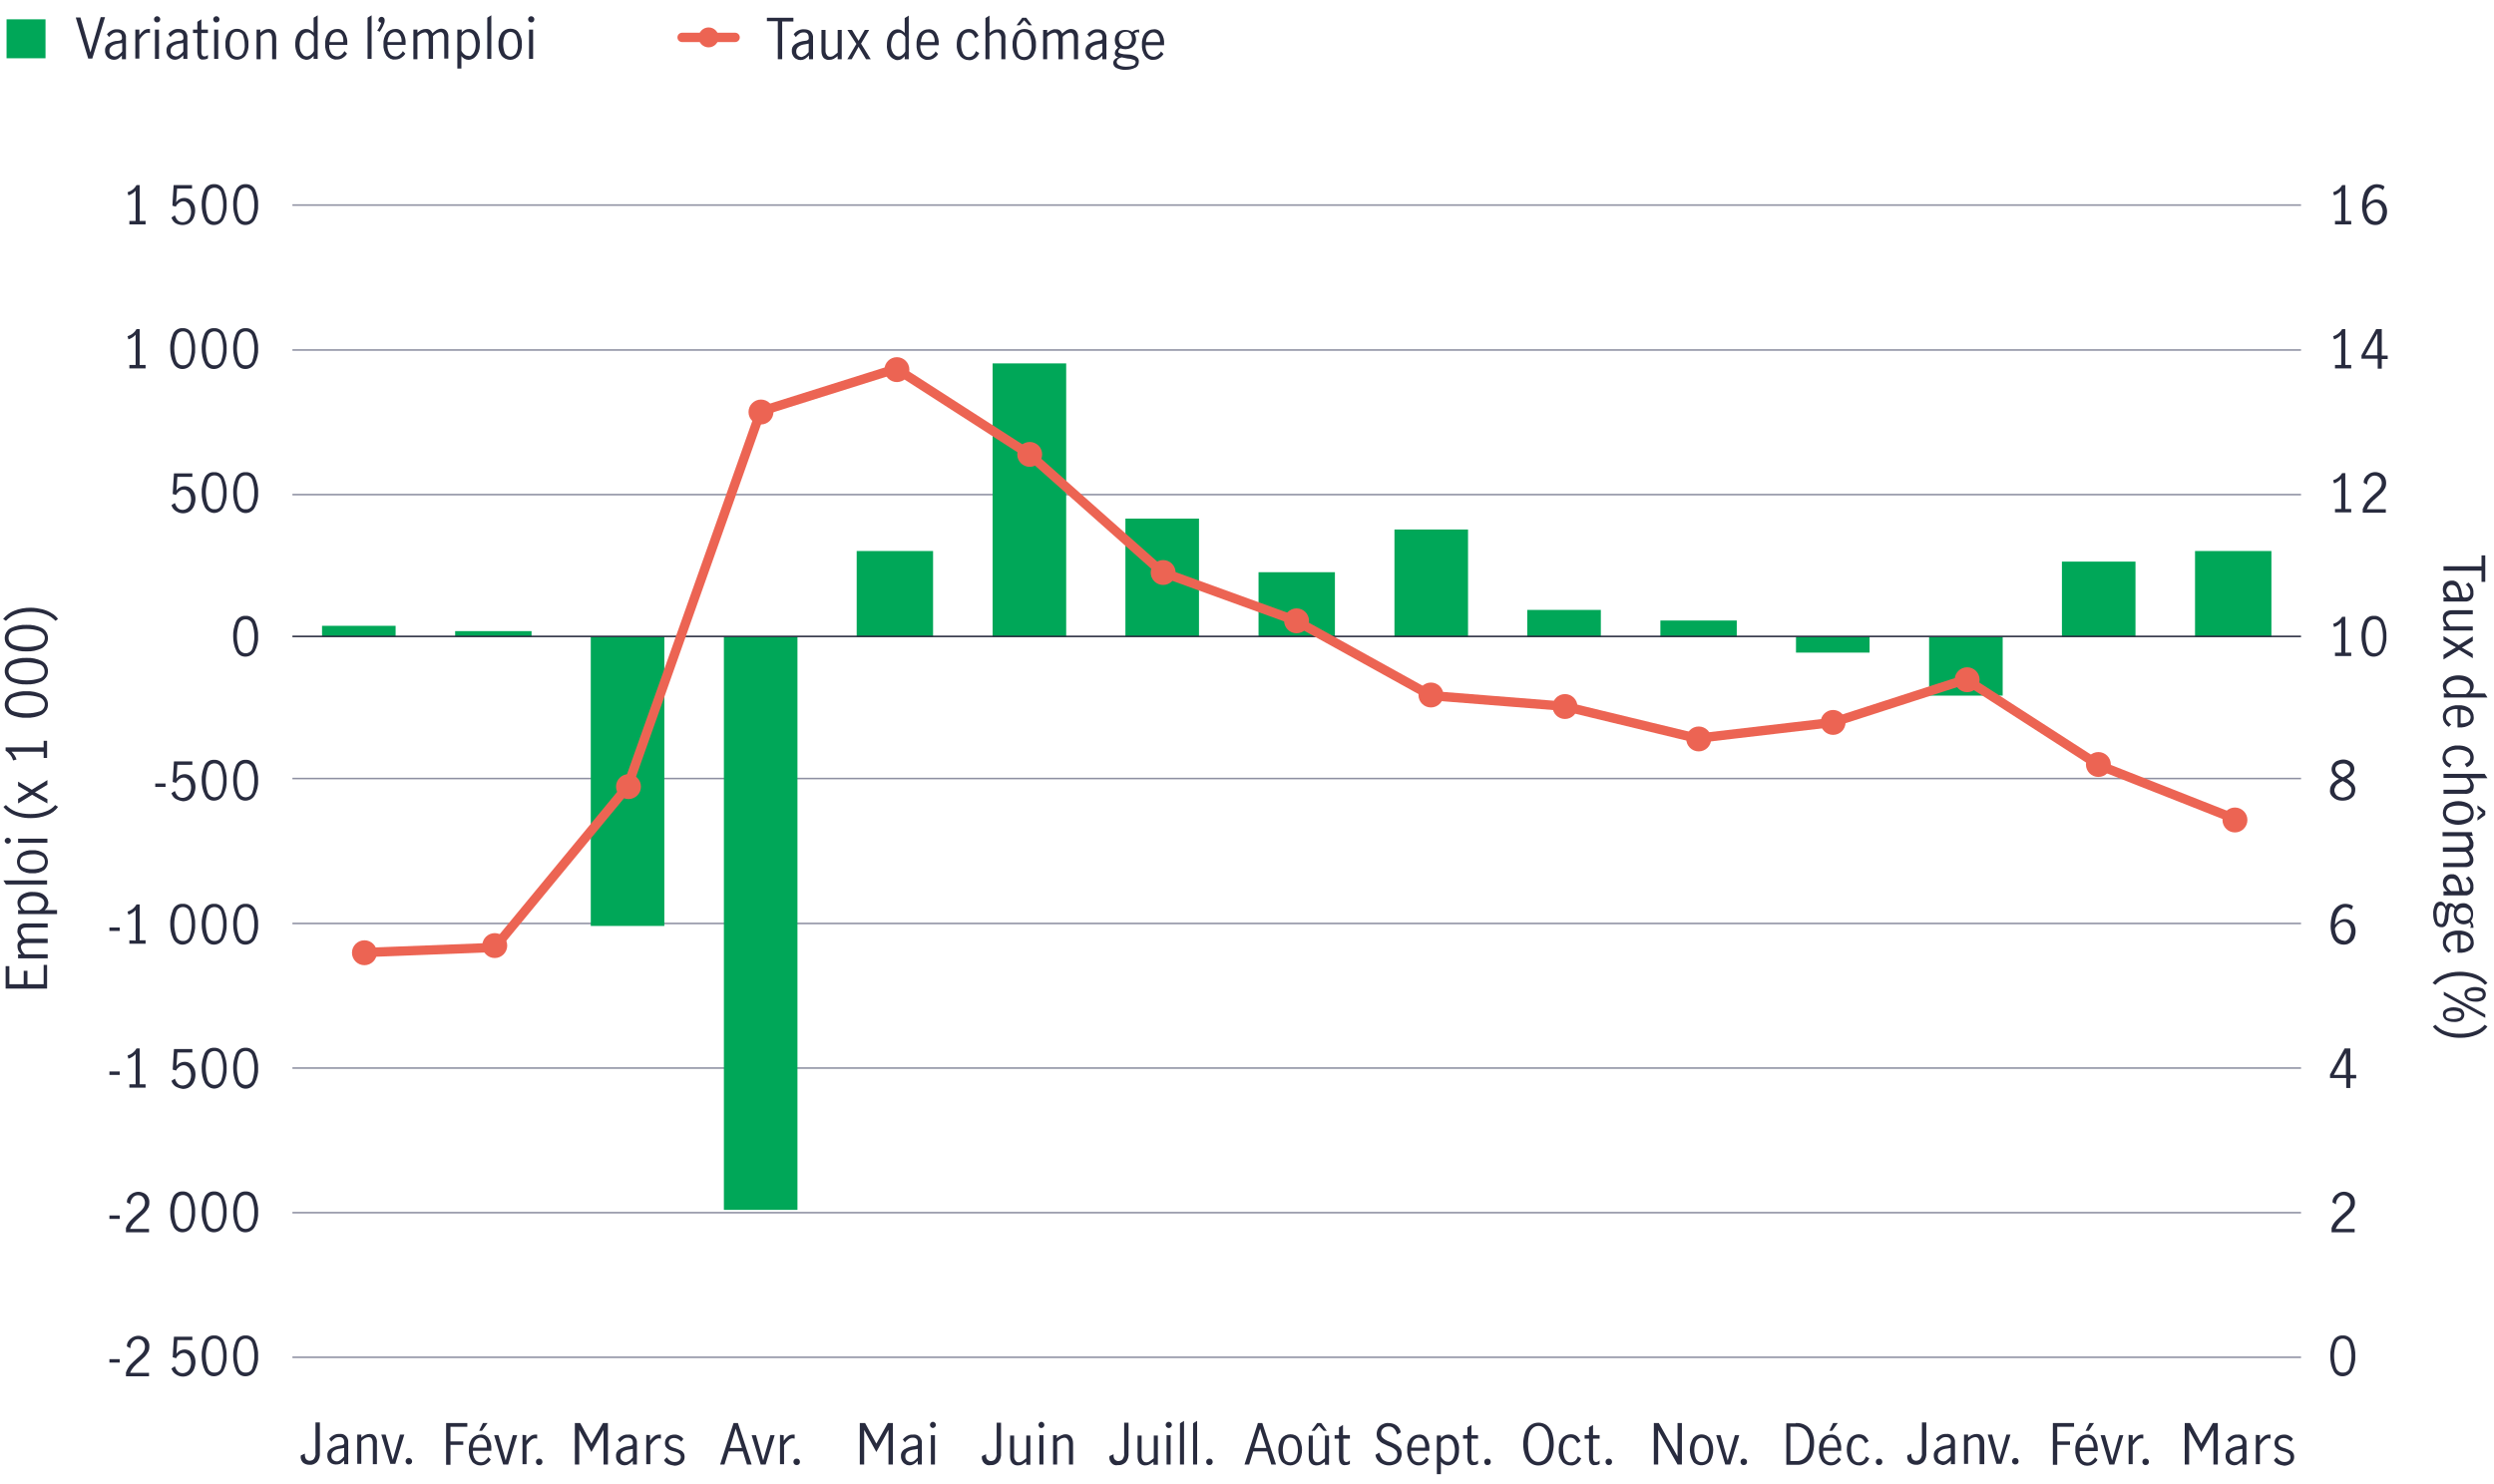 <?xml version="1.0" encoding="utf-8"?>
<!-- Generator: Adobe Illustrator 25.1.0, SVG Export Plug-In . SVG Version: 6.00 Build 0)  -->
<svg version="1.1" id="Layer_1" xmlns="http://www.w3.org/2000/svg" xmlns:xlink="http://www.w3.org/1999/xlink" x="0px" y="0px"
	 viewBox="0 0 800 476.3" style="enable-background:new 0 0 800 476.3;" xml:space="preserve">
<style type="text/css">
	.st0{fill:none;stroke:#EC6453;stroke-width:3;stroke-linecap:round;stroke-miterlimit:10;}
	.st1{fill:#00A758;}
	.st2{fill:none;stroke:#8E90A2;stroke-width:0.5;stroke-miterlimit:10;}
	.st3{fill:none;stroke:#282B3E;stroke-width:0.5;stroke-miterlimit:10;}
	.st4{fill:#EC6453;}
	.st5{fill:#282B3E;}
</style>
<g>
	<line class="st0" x1="218.8" y1="12" x2="235.8" y2="12"/>
	<path class="st1" d="M14.6,18.7H2.1V6.2h12.5V18.7z"/>
	<path class="st2" d="M93.8,65.8h644.3 M93.8,112.3h644.3 M93.8,158.7h644.3 M93.8,249.8h644.3 M93.8,296.3h644.3 M93.8,342.7h644.3
		 M93.8,389.1h644.3 M93.8,435.5h644.3"/>
	<path class="st1" d="M704.1,176.8h24.5v27.5h-24.5V176.8z M661.4,180.2H685v24.1h-23.6L661.4,180.2z M618.8,223.2h23.6v-18.9h-23.6
		V223.2z M576.1,209.4h23.6v-5.2h-23.6V209.4z M532.6,199.1h24.5v5.2h-24.5V199.1z M489.9,195.7h23.6v8.6h-23.6L489.9,195.7z
		 M447.3,169.9h23.6v34.4h-23.6L447.3,169.9z M403.7,183.6h24.5v20.6h-24.5L403.7,183.6z M361,166.4h23.6v37.8H361V166.4z
		 M318.4,116.6H342v87.7h-23.6V116.6z M274.8,176.8h24.5v27.5h-24.5V176.8z M232.2,388.2h23.6v-184h-23.6V388.2z M189.5,297.1h23.6
		v-92.9h-23.6V297.1z M146,202.5h24.5v1.7H146V202.5z M103.3,200.8h23.6v3.4h-23.6V200.8z"/>
	<line class="st3" x1="93.8" y1="204.2" x2="738.1" y2="204.2"/>
	<polyline class="st0" points="115.1,305.7 158.7,304 201.3,252.4 244,132 287.5,118.3 330.2,145.8 372.8,183.6 415.5,199.1 
		459,223.2 501.7,226.6 544.3,236.9 587.9,231.8 630.6,218 673.2,245.5 716.8,262.7 	"/>
	<circle class="st4" cx="116.9" cy="305.7" r="4"/>
	<circle class="st4" cx="244.1" cy="132.2" r="4"/>
	<circle class="st4" cx="287.7" cy="118.6" r="4"/>
	<circle class="st4" cx="330.3" cy="145.8" r="4"/>
	<circle class="st4" cx="373.1" cy="183.7" r="4"/>
	<circle class="st4" cx="415.9" cy="199.2" r="4"/>
	<circle class="st4" cx="459" cy="223" r="4"/>
	<circle class="st4" cx="502" cy="226.7" r="4"/>
	<circle class="st4" cx="544.9" cy="237.1" r="4"/>
	<circle class="st4" cx="588" cy="231.8" r="4"/>
	<circle class="st4" cx="631" cy="218.1" r="4"/>
	<circle class="st4" cx="673.1" cy="245.3" r="4"/>
	<circle class="st4" cx="716.9" cy="263.1" r="4"/>
	<circle class="st4" cx="227.3" cy="12" r="3.2"/>
	<path class="st5" d="M75.8,208.8c-0.7-1.4-1-3-1-4.6c-0.1-1.6,0.3-3.2,0.9-4.7c0.5-1.2,1.8-2,3.1-1.9c1.3-0.1,2.6,0.7,3.1,1.9
		c0.6,1.5,1,3.1,0.9,4.7c0.1,1.6-0.3,3.2-1,4.6c-0.6,1.2-1.8,1.9-3.1,1.9C77.4,210.7,76.3,210,75.8,208.8z M81,208
		c0.8-2.5,0.8-5.1,0-7.6c-0.3-1.2-1.5-1.9-2.8-1.6c-0.8,0.2-1.4,0.8-1.6,1.6c-0.8,2.5-0.8,5.1,0,7.6c0.4,1.2,1.7,1.9,2.9,1.5
		C80.2,209.3,80.8,208.7,81,208z"/>
	<path class="st5" d="M35.1,436.1h3.3v1.1h-3.3V436.1z"/>
	<path class="st5" d="M41.8,437.9c0.7-0.7,1.4-1.4,2.2-2.1c0.6-0.5,1-0.9,1.4-1.3c0.3-0.3,0.6-0.7,0.8-1.1c0.2-0.4,0.3-0.8,0.3-1.3
		c0-0.6-0.2-1.2-0.6-1.7c-0.4-0.5-1-0.7-1.6-0.7c-0.5,0-0.9,0.1-1.3,0.4c-0.4,0.3-0.7,0.7-0.9,1.1c-0.2,0.4-0.3,0.9-0.3,1.4
		l-1.1-0.6c0-0.6,0.1-1.2,0.5-1.7c0.3-0.5,0.8-0.9,1.3-1.2c0.6-0.3,1.2-0.5,1.9-0.5c0.7,0,1.3,0.2,1.9,0.5c1.1,0.6,1.7,1.8,1.6,3
		c0,0.6-0.1,1.2-0.4,1.7c-0.3,0.5-0.6,1-1,1.4c-0.4,0.4-0.9,0.9-1.6,1.5c-0.7,0.6-1.4,1.2-2,1.9c-0.5,0.6-0.9,1.2-1.2,1.9h6.1v1.1
		h-7.4v-1.2C40.7,439.5,41.2,438.6,41.8,437.9z"/>
	<path class="st5" d="M56.3,440.9c-0.6-0.4-1.1-1.1-1.3-1.8l1.1-0.7c0.2,0.6,0.5,1.2,0.9,1.6c0.4,0.4,1,0.6,1.6,0.6
		c0.5,0,1.1-0.2,1.5-0.5c0.4-0.3,0.7-0.7,0.9-1.2c0.2-0.5,0.3-1.1,0.3-1.6c0-0.6-0.1-1.2-0.3-1.7c-0.2-0.5-0.5-0.9-0.9-1.1
		c-0.3-0.3-0.8-0.4-1.2-0.4c-0.5,0-1,0.2-1.4,0.5c-0.4,0.3-0.8,0.7-1,1.2l-1.1-0.3l0.4-6.6h5.9v1.1h-4.8l-0.3,4.4
		c0.6-0.9,1.6-1.4,2.6-1.4c0.7,0,1.4,0.2,1.9,0.6c0.5,0.4,0.9,0.9,1.2,1.5c0.3,0.6,0.4,1.3,0.4,2c0,0.8-0.2,1.6-0.5,2.3
		c-0.3,0.7-0.8,1.3-1.4,1.7c-0.6,0.4-1.4,0.6-2.1,0.6C57.8,441.7,57,441.4,56.3,440.9z"/>
	<path class="st5" d="M65.7,439.7c-0.7-1.4-1-3-1-4.6c-0.1-1.6,0.3-3.2,0.9-4.7c0.5-1.2,1.8-2,3.1-1.9c1.3-0.1,2.6,0.7,3.1,1.9
		c0.6,1.5,1,3.1,0.9,4.7c0.1,1.6-0.3,3.2-1,4.6c-0.6,1.2-1.8,1.9-3.1,1.9C67.3,441.6,66.2,440.8,65.7,439.7z M71,438.8
		c0.8-2.5,0.8-5.1,0-7.6c-0.3-1.2-1.5-1.9-2.8-1.6c-0.8,0.2-1.4,0.8-1.6,1.6c-0.8,2.5-0.8,5.1,0,7.6c0.3,1,1.2,1.7,2.2,1.6
		C69.8,440.5,70.8,439.8,71,438.8L71,438.8z"/>
	<path class="st5" d="M75.8,439.7c-0.7-1.4-1-3-1-4.6c-0.1-1.6,0.3-3.2,0.9-4.7c0.5-1.2,1.8-2,3.1-1.9c1.3-0.1,2.6,0.7,3.1,1.9
		c0.6,1.5,1,3.1,0.9,4.7c0.1,1.6-0.3,3.2-1,4.6c-0.6,1.2-1.8,1.9-3.1,1.9C77.4,441.6,76.3,440.9,75.8,439.7z M81,438.8
		c0.8-2.5,0.8-5.1,0-7.6c-0.3-1.2-1.5-1.9-2.8-1.6c-0.8,0.2-1.4,0.8-1.6,1.6c-0.8,2.5-0.8,5.1,0,7.6c0.3,1,1.2,1.7,2.2,1.6
		C79.8,440.5,80.8,439.8,81,438.8L81,438.8z"/>
	<path class="st5" d="M35.1,390h3.3v1.1h-3.3V390z"/>
	<path class="st5" d="M41.8,391.7c0.7-0.7,1.4-1.4,2.2-2.1c0.6-0.5,1-0.9,1.4-1.3c0.3-0.3,0.6-0.7,0.8-1.1c0.2-0.4,0.3-0.8,0.3-1.3
		c0-0.6-0.2-1.2-0.6-1.7c-0.4-0.5-1-0.7-1.6-0.7c-0.5,0-0.9,0.1-1.3,0.4c-0.4,0.3-0.7,0.7-0.9,1.1c-0.2,0.4-0.3,0.9-0.3,1.4
		l-1.1-0.6c0-0.6,0.1-1.2,0.5-1.7c0.3-0.5,0.8-0.9,1.3-1.2c0.6-0.3,1.2-0.5,1.9-0.5c0.7,0,1.3,0.2,1.9,0.5c1.1,0.6,1.7,1.8,1.6,3
		c0,0.6-0.1,1.2-0.4,1.7c-0.3,0.5-0.6,1-1,1.4c-0.4,0.4-0.9,0.9-1.6,1.5c-0.7,0.6-1.4,1.2-2,1.9c-0.5,0.6-0.9,1.2-1.2,1.9h6.1v1.1
		h-7.4V394C40.7,393.2,41.2,392.4,41.8,391.7z"/>
	<path class="st5" d="M55.6,393.5c-0.7-1.4-1-3-1-4.6c-0.1-1.6,0.3-3.2,0.9-4.7c0.5-1.2,1.8-2,3.1-1.9c1.3-0.1,2.6,0.7,3.1,1.9
		c0.6,1.5,1,3.1,0.9,4.7c0.1,1.6-0.3,3.2-1,4.6c-0.6,1.2-1.8,1.9-3.1,1.9C57.2,395.4,56.1,394.6,55.6,393.5z M60.9,392.7
		c0.8-2.5,0.8-5.1,0-7.6c-0.3-1.2-1.5-1.9-2.8-1.6c-0.8,0.2-1.4,0.8-1.6,1.6c-0.8,2.5-0.8,5.1,0,7.6c0.4,1.2,1.7,1.9,2.9,1.5
		C60.1,394,60.7,393.4,60.9,392.7z"/>
	<path class="st5" d="M65.7,393.5c-0.7-1.4-1-3-1-4.6c-0.1-1.6,0.3-3.2,0.9-4.7c0.5-1.2,1.8-2,3.1-1.9c1.3-0.1,2.6,0.7,3.1,1.9
		c0.6,1.5,1,3.1,0.9,4.7c0.1,1.6-0.3,3.2-1,4.6c-0.6,1.2-1.8,1.9-3.1,1.9C67.3,395.4,66.2,394.7,65.7,393.5z M71,392.7
		c0.8-2.5,0.8-5.1,0-7.6c-0.3-1.2-1.5-1.9-2.8-1.6c-0.8,0.2-1.4,0.8-1.6,1.6c-0.8,2.5-0.8,5.1,0,7.6c0.4,1.2,1.7,1.9,2.9,1.5
		C70.2,394,70.8,393.4,71,392.7z"/>
	<path class="st5" d="M75.8,393.5c-0.7-1.4-1-3-1-4.6c-0.1-1.6,0.3-3.2,0.9-4.7c0.5-1.2,1.8-2,3.1-1.9c1.3-0.1,2.6,0.7,3.1,1.9
		c0.6,1.5,1,3.1,0.9,4.7c0.1,1.6-0.3,3.2-1,4.6c-0.6,1.2-1.8,1.9-3.1,1.9C77.4,395.4,76.3,394.7,75.8,393.5z M81,392.7
		c0.8-2.5,0.8-5.1,0-7.6c-0.3-1.2-1.5-1.9-2.8-1.6c-0.8,0.2-1.4,0.8-1.6,1.6c-0.8,2.5-0.8,5.1,0,7.6c0.4,1.2,1.7,1.9,2.9,1.5
		C80.2,394,80.8,393.4,81,392.7z"/>
	<path class="st5" d="M35.1,343.8h3.3v1.1h-3.3V343.8z"/>
	<path class="st5" d="M43.5,347.9v-9.7c-0.6,0.7-1.4,1.2-2.3,1.5l-0.3-1c0.6-0.2,1.2-0.5,1.7-0.9c0.5-0.4,0.9-0.9,1.2-1.4h1v11.5
		h1.9v1.1h-5.2v-1.1H43.5z"/>
	<path class="st5" d="M56.3,348.6c-0.6-0.4-1.1-1.1-1.3-1.8l1.1-0.7c0.2,0.6,0.5,1.2,0.9,1.6c0.4,0.4,1,0.6,1.6,0.6
		c0.5,0,1.1-0.2,1.5-0.5c0.4-0.3,0.7-0.7,0.9-1.2c0.2-0.5,0.3-1.1,0.3-1.6c0-0.6-0.1-1.2-0.3-1.7c-0.2-0.5-0.5-0.9-0.9-1.1
		c-0.3-0.3-0.8-0.4-1.2-0.4c-0.5,0-1,0.2-1.4,0.5c-0.4,0.3-0.8,0.7-1,1.2l-1.1-0.3l0.4-6.6h5.9v1.1h-4.8l-0.3,4.4
		c0.6-0.9,1.6-1.4,2.6-1.4c0.7,0,1.4,0.2,1.9,0.6c0.5,0.4,0.9,0.9,1.2,1.5c0.3,0.6,0.4,1.3,0.4,2c0,0.8-0.2,1.6-0.5,2.3
		c-0.3,0.7-0.8,1.3-1.4,1.7c-0.6,0.4-1.4,0.6-2.1,0.6C57.9,349.3,57,349,56.3,348.6z"/>
	<path class="st5" d="M65.7,347.4c-0.7-1.4-1-3-1-4.6c-0.1-1.6,0.3-3.2,0.9-4.7c0.5-1.2,1.8-2,3.1-1.9c1.3-0.1,2.6,0.7,3.1,1.9
		c0.6,1.5,1,3.1,0.9,4.7c0.1,1.6-0.3,3.2-1,4.6c-0.6,1.2-1.8,1.9-3.1,1.9C67.4,349.2,66.3,348.5,65.7,347.4z M71,346.5
		c0.8-2.5,0.8-5.1,0-7.6c-0.3-1.2-1.5-1.9-2.8-1.6c-0.8,0.2-1.4,0.8-1.6,1.6c-0.8,2.5-0.8,5.1,0,7.6c0.4,1.2,1.7,1.9,2.9,1.5
		C70.2,347.8,70.8,347.2,71,346.5z"/>
	<path class="st5" d="M75.8,347.4c-0.7-1.4-1-3-1-4.6c-0.1-1.6,0.3-3.2,0.9-4.7c0.5-1.2,1.8-2,3.1-1.9c1.3-0.1,2.6,0.7,3.1,1.9
		c0.6,1.5,1,3.1,0.9,4.7c0.1,1.6-0.3,3.2-1,4.6c-0.8,1.7-2.8,2.4-4.4,1.6C76.7,348.6,76.1,348.1,75.8,347.4z M81,346.5
		c0.8-2.5,0.8-5.1,0-7.6c-0.3-1.2-1.5-1.9-2.8-1.6c-0.8,0.2-1.4,0.8-1.6,1.6c-0.8,2.5-0.8,5.1,0,7.6c0.4,1.2,1.7,1.9,2.9,1.5
		C80.2,347.8,80.8,347.2,81,346.5z"/>
	<path class="st5" d="M35.1,297.6h3.3v1.1h-3.3V297.6z"/>
	<path class="st5" d="M43.5,301.8V292c-0.6,0.7-1.4,1.2-2.3,1.5l-0.3-1c0.6-0.2,1.2-0.5,1.7-0.9c0.5-0.4,0.9-0.9,1.2-1.4h1v11.5h1.9
		v1.1h-5.2v-1.1L43.5,301.8L43.5,301.8z"/>
	<path class="st5" d="M55.6,301.2c-0.7-1.4-1-3-1-4.6c-0.1-1.6,0.3-3.2,0.9-4.7c0.5-1.2,1.8-2,3.1-1.9c1.3-0.1,2.6,0.7,3.1,1.9
		c0.6,1.5,1,3.1,0.9,4.7c0.1,1.6-0.3,3.2-1,4.6c-0.6,1.2-1.8,1.9-3.1,1.9C57.3,303.1,56.1,302.3,55.6,301.2z M60.9,300.3
		c0.8-2.5,0.8-5.1,0-7.6c-0.3-1.2-1.5-1.9-2.8-1.6c-0.8,0.2-1.4,0.8-1.6,1.6c-0.8,2.5-0.8,5.1,0,7.6c0.3,1,1.2,1.7,2.2,1.6
		C59.7,302,60.7,301.3,60.9,300.3L60.9,300.3z"/>
	<path class="st5" d="M65.7,301.2c-0.7-1.4-1-3-1-4.6c-0.1-1.6,0.3-3.2,0.9-4.7c0.5-1.2,1.8-2,3.1-1.9c1.3-0.1,2.6,0.7,3.1,1.9
		c0.6,1.5,1,3.1,0.9,4.7c0.1,1.6-0.3,3.2-1,4.6c-0.6,1.2-1.8,1.9-3.1,1.9C67.3,303.1,66.2,302.3,65.7,301.2z M71,300.3
		c0.8-2.5,0.8-5.1,0-7.6c-0.3-1.2-1.5-1.9-2.8-1.6c-0.8,0.2-1.4,0.8-1.6,1.6c-0.8,2.5-0.8,5.1,0,7.6c0.3,1,1.2,1.7,2.2,1.6
		C69.8,302,70.8,301.3,71,300.3L71,300.3z"/>
	<path class="st5" d="M75.8,301.2c-0.7-1.4-1-3-1-4.6c-0.1-1.6,0.3-3.2,0.9-4.7c0.5-1.2,1.8-2,3.1-1.9c1.3-0.1,2.6,0.7,3.1,1.9
		c0.6,1.5,1,3.1,0.9,4.7c0.1,1.6-0.3,3.2-1,4.6c-0.6,1.2-1.8,1.9-3.1,1.9C77.4,303.1,76.3,302.4,75.8,301.2z M81,300.3
		c0.8-2.5,0.8-5.1,0-7.6c-0.3-1.2-1.5-1.9-2.8-1.6c-0.8,0.2-1.4,0.8-1.6,1.6c-0.8,2.5-0.8,5.1,0,7.6c0.3,1,1.2,1.7,2.2,1.6
		C79.8,302,80.8,301.3,81,300.3L81,300.3z"/>
	<path class="st5" d="M49.8,251.4h3.3v1.1h-3.3V251.4z"/>
	<path class="st5" d="M56.3,256.3c-0.6-0.4-1.1-1.1-1.3-1.8l1.1-0.7c0.2,0.6,0.5,1.2,0.9,1.6c0.4,0.4,1,0.6,1.6,0.6
		c0.5,0,1.1-0.2,1.5-0.5c0.4-0.3,0.7-0.7,0.9-1.2c0.2-0.5,0.3-1.1,0.3-1.6c0-0.6-0.1-1.2-0.3-1.7c-0.2-0.5-0.5-0.9-0.9-1.1
		c-0.3-0.3-0.8-0.4-1.2-0.4c-0.5,0-1,0.2-1.4,0.5c-0.4,0.3-0.8,0.7-1,1.2l-1.1-0.3l0.4-6.6h5.9v1.1h-4.8l-0.3,4.4
		c0.6-0.9,1.6-1.4,2.6-1.4c0.7,0,1.4,0.2,1.9,0.6c0.5,0.4,0.9,0.9,1.2,1.5c0.3,0.6,0.4,1.3,0.4,2c0,0.8-0.2,1.6-0.5,2.3
		c-0.3,0.7-0.8,1.3-1.4,1.7c-0.6,0.4-1.4,0.6-2.1,0.6C57.9,257,57,256.7,56.3,256.3z"/>
	<path class="st5" d="M65.7,255c-0.7-1.4-1-3-1-4.6c-0.1-1.6,0.3-3.2,0.9-4.7c0.5-1.2,1.8-2,3.1-1.9c1.3-0.1,2.6,0.7,3.1,1.9
		c0.6,1.5,1,3.1,0.9,4.7c0.1,1.6-0.3,3.2-1,4.6c-0.6,1.2-1.8,1.9-3.1,1.9C67.3,256.9,66.2,256.2,65.7,255z M71,254.2
		c0.8-2.5,0.8-5.1,0-7.6c-0.3-1.2-1.5-1.9-2.8-1.6c-0.8,0.2-1.4,0.8-1.6,1.6c-0.8,2.5-0.8,5.1,0,7.6c0.4,1.2,1.7,1.9,2.9,1.5
		C70.2,255.5,70.8,254.9,71,254.2z"/>
	<path class="st5" d="M75.8,255c-0.7-1.4-1-3-1-4.6c-0.1-1.6,0.3-3.2,0.9-4.7c0.5-1.2,1.8-2,3.1-1.9c1.3-0.1,2.6,0.7,3.1,1.9
		c0.6,1.5,1,3.1,0.9,4.7c0.1,1.6-0.3,3.2-1,4.6c-0.6,1.2-1.8,1.9-3.1,1.9C77.4,256.9,76.3,256.2,75.8,255z M81,254.2
		c0.8-2.5,0.8-5.1,0-7.6c-0.3-1.2-1.5-1.9-2.8-1.6c-0.8,0.2-1.4,0.8-1.6,1.6c-0.8,2.5-0.8,5.1,0,7.6c0.4,1.2,1.7,1.9,2.9,1.5
		C80.2,255.5,80.8,254.9,81,254.2z"/>
	<path class="st5" d="M56.3,163.9c-0.6-0.4-1.1-1.1-1.3-1.8l1.1-0.7c0.2,0.6,0.5,1.2,0.9,1.6c0.4,0.4,1,0.6,1.6,0.6
		c0.5,0,1.1-0.2,1.5-0.5c0.4-0.3,0.7-0.7,0.9-1.2c0.2-0.5,0.3-1.1,0.3-1.6c0-0.6-0.1-1.2-0.3-1.7c-0.2-0.5-0.5-0.9-0.9-1.1
		c-0.3-0.3-0.8-0.4-1.2-0.4c-0.5,0-1,0.2-1.4,0.5c-0.4,0.3-0.8,0.7-1,1.2l-1.1-0.3l0.4-6.6h5.9v1.1h-4.8l-0.3,4.4
		c0.6-0.9,1.6-1.4,2.6-1.4c0.7,0,1.4,0.2,1.9,0.6c0.5,0.4,0.9,0.9,1.2,1.5c0.3,0.6,0.4,1.3,0.4,2c0,0.8-0.2,1.6-0.5,2.3
		c-0.3,0.7-0.8,1.3-1.4,1.7c-0.6,0.4-1.4,0.6-2.1,0.6C57.8,164.7,57,164.4,56.3,163.9z"/>
	<path class="st5" d="M65.7,162.7c-0.7-1.4-1-3-1-4.6c-0.1-1.6,0.3-3.2,0.9-4.7c0.5-1.2,1.8-2,3.1-1.9c1.3-0.1,2.6,0.7,3.1,1.9
		c0.6,1.5,1,3.1,0.9,4.7c0.1,1.6-0.3,3.2-1,4.6c-0.6,1.2-1.8,1.9-3.1,1.9C67.4,164.5,66.3,163.8,65.7,162.7z M71,161.8
		c0.8-2.5,0.8-5.1,0-7.6c-0.3-1.2-1.5-1.9-2.8-1.6c-0.8,0.2-1.4,0.8-1.6,1.6c-0.8,2.5-0.8,5.1,0,7.6c0.3,1,1.2,1.7,2.2,1.6
		C69.8,163.5,70.8,162.8,71,161.8z"/>
	<path class="st5" d="M75.8,162.7c-0.7-1.4-1-3-1-4.6c-0.1-1.6,0.3-3.2,0.9-4.7c0.5-1.2,1.8-2,3.1-1.9c1.3-0.1,2.6,0.7,3.1,1.9
		c0.6,1.5,1,3.1,0.9,4.7c0.1,1.6-0.3,3.2-1,4.6c-0.8,1.7-2.8,2.4-4.4,1.6C76.7,163.9,76.1,163.4,75.8,162.7z M81,161.8
		c0.8-2.5,0.8-5.1,0-7.6c-0.3-1.2-1.5-1.9-2.8-1.6c-0.8,0.2-1.4,0.8-1.6,1.6c-0.8,2.5-0.8,5.1,0,7.6c0.3,1,1.2,1.7,2.2,1.6
		C79.8,163.5,80.8,162.8,81,161.8z"/>
	<path class="st5" d="M43.5,117.1v-9.7c-0.6,0.7-1.4,1.2-2.3,1.5l-0.3-1c0.6-0.2,1.2-0.5,1.7-0.9c0.5-0.4,0.9-0.9,1.2-1.4h1v11.5
		h1.9v1.1h-5.2v-1.1H43.5z"/>
	<path class="st5" d="M55.6,116.5c-0.7-1.4-1-3-1-4.6c-0.1-1.6,0.3-3.2,0.9-4.7c0.5-1.2,1.8-2,3.1-1.9c1.3-0.1,2.6,0.7,3.1,1.9
		c0.6,1.5,1,3.1,0.9,4.7c0.1,1.6-0.3,3.2-1,4.6c-0.6,1.2-1.8,1.9-3.1,1.9C57.2,118.4,56.1,117.6,55.6,116.5z M60.9,115.6
		c0.8-2.5,0.8-5.1,0-7.6c-0.3-1.2-1.5-1.9-2.8-1.6c-0.8,0.2-1.4,0.8-1.6,1.6c-0.8,2.5-0.8,5.1,0,7.6c0.3,1,1.2,1.7,2.2,1.6
		C59.7,117.3,60.7,116.6,60.9,115.6z"/>
	<path class="st5" d="M65.7,116.5c-0.7-1.4-1-3-1-4.6c-0.1-1.6,0.3-3.2,0.9-4.7c0.5-1.2,1.8-2,3.1-1.9c1.3-0.1,2.6,0.7,3.1,1.9
		c0.6,1.5,1,3.1,0.9,4.7c0.1,1.6-0.3,3.2-1,4.6c-0.6,1.2-1.8,1.9-3.1,1.9C67.3,118.4,66.2,117.7,65.7,116.5z M71,115.6
		c0.8-2.5,0.8-5.1,0-7.6c-0.3-1.2-1.5-1.9-2.8-1.6c-0.8,0.2-1.4,0.8-1.6,1.6c-0.8,2.5-0.8,5.1,0,7.6c0.3,1,1.2,1.7,2.2,1.6
		C69.8,117.3,70.8,116.6,71,115.6z"/>
	<path class="st5" d="M75.8,116.5c-0.7-1.4-1-3-1-4.6c-0.1-1.6,0.3-3.2,0.9-4.7c0.5-1.2,1.8-2,3.1-1.9c1.3-0.1,2.6,0.7,3.1,1.9
		c0.6,1.5,1,3.1,0.9,4.7c0.1,1.6-0.3,3.2-1,4.6c-0.6,1.2-1.8,1.9-3.1,1.9C77.4,118.4,76.3,117.7,75.8,116.5z M81,115.6
		c0.8-2.5,0.8-5.1,0-7.6c-0.3-1.2-1.5-1.9-2.8-1.6c-0.8,0.2-1.4,0.8-1.6,1.6c-0.8,2.5-0.8,5.1,0,7.6c0.3,1,1.2,1.7,2.2,1.6
		C79.8,117.3,80.8,116.6,81,115.6z"/>
	<path class="st5" d="M43.5,70.9v-9.7c-0.6,0.7-1.4,1.2-2.3,1.5l-0.3-1c0.6-0.2,1.2-0.5,1.7-0.9c0.5-0.4,0.9-0.9,1.2-1.4h1v11.5h1.9
		V72h-5.2v-1.1H43.5z"/>
	<path class="st5" d="M56.3,71.6c-0.6-0.4-1.1-1.1-1.3-1.8l1.1-0.7c0.2,0.6,0.5,1.2,0.9,1.6c0.4,0.4,1,0.6,1.6,0.6
		c0.5,0,1.1-0.2,1.5-0.5c0.4-0.3,0.7-0.7,0.9-1.2c0.2-0.5,0.3-1.1,0.3-1.6c0-0.6-0.1-1.2-0.3-1.7c-0.2-0.5-0.5-1-1-1.3
		c-0.3-0.3-0.8-0.4-1.2-0.4c-0.5,0-1,0.2-1.4,0.5c-0.4,0.3-0.8,0.7-1,1.2L55.3,66l0.4-6.6h5.9v1.1h-4.8l-0.3,4.4
		c0.6-0.9,1.6-1.4,2.6-1.4c0.7,0,1.4,0.2,1.9,0.6c0.5,0.4,0.9,0.9,1.2,1.5c0.3,0.6,0.4,1.3,0.4,2c0,0.8-0.2,1.6-0.5,2.3
		c-0.3,0.7-0.8,1.3-1.4,1.7c-0.6,0.4-1.4,0.6-2.1,0.6C57.8,72.2,57,72,56.3,71.6z"/>
	<path class="st5" d="M65.7,70.3c-0.7-1.4-1-3-1-4.6c-0.1-1.6,0.3-3.2,0.9-4.7c0.5-1.2,1.8-2,3.1-1.9c1.3-0.1,2.6,0.7,3.1,1.9
		c0.6,1.5,1,3.1,0.9,4.7c0.1,1.6-0.3,3.2-1,4.6c-0.6,1.2-1.8,1.9-3.1,1.9C67.3,72.2,66.2,71.5,65.7,70.3z M71,69.5
		c0.8-2.5,0.8-5.1,0-7.6c-0.3-1.2-1.5-1.9-2.8-1.6c-0.8,0.2-1.4,0.8-1.6,1.6c-0.8,2.5-0.8,5.1,0,7.6c0.4,1.2,1.7,1.9,2.9,1.5
		C70.2,70.8,70.8,70.2,71,69.5z"/>
	<path class="st5" d="M75.8,70.3c-0.7-1.4-1-3-1-4.6c-0.1-1.6,0.3-3.2,0.9-4.7c0.5-1.2,1.8-2,3.1-1.9c1.3-0.1,2.6,0.7,3.1,1.9
		c0.6,1.5,1,3.1,0.9,4.7c0.1,1.6-0.3,3.2-1,4.6c-0.6,1.2-1.8,1.9-3.1,1.9C77.4,72.2,76.3,71.5,75.8,70.3z M81,69.5
		c0.8-2.5,0.8-5.1,0-7.6c-0.3-1.2-1.5-1.9-2.8-1.6c-0.8,0.2-1.4,0.8-1.6,1.6c-0.8,2.5-0.8,5.1,0,7.6c0.4,1.2,1.7,1.9,2.9,1.5
		C80.2,70.8,80.8,70.2,81,69.5z"/>
	<path class="st5" d="M748.5,439.7c-0.7-1.4-1-3-1-4.6c-0.1-1.6,0.3-3.2,0.9-4.7c0.5-1.2,1.8-2,3.1-1.9c1.3-0.1,2.6,0.7,3.1,1.9
		c0.6,1.5,1,3.1,0.9,4.7c0.1,1.6-0.3,3.2-1,4.6c-0.6,1.2-1.8,1.9-3.1,1.9C750.1,441.6,749,440.9,748.5,439.7z M753.7,438.8
		c0.8-2.5,0.8-5.1,0-7.6c-0.3-1.2-1.5-1.9-2.8-1.6c-0.8,0.2-1.4,0.8-1.6,1.6c-0.8,2.5-0.8,5.1,0,7.6c0.3,1,1.2,1.7,2.2,1.6
		C752.5,440.5,753.5,439.8,753.7,438.8L753.7,438.8z"/>
	<path class="st5" d="M749.3,391.7c0.7-0.7,1.4-1.4,2.2-2.1c0.6-0.5,1-0.9,1.4-1.3c0.3-0.3,0.6-0.7,0.8-1.1c0.2-0.4,0.3-0.8,0.3-1.3
		c0-0.6-0.2-1.2-0.6-1.7c-0.4-0.4-1-0.7-1.6-0.7c-0.5,0-0.9,0.1-1.3,0.4c-0.4,0.3-0.7,0.7-0.9,1.1c-0.2,0.4-0.3,0.9-0.3,1.4
		l-1.1-0.6c0-0.6,0.1-1.2,0.5-1.7c0.3-0.5,0.8-0.9,1.3-1.2c1.2-0.7,2.6-0.7,3.8,0c0.5,0.3,0.9,0.7,1.2,1.2c0.3,0.6,0.4,1.2,0.4,1.8
		c0,0.6-0.1,1.2-0.4,1.7c-0.3,0.5-0.6,1-1,1.4c-0.4,0.4-0.9,0.9-1.6,1.5c-0.7,0.6-1.4,1.2-2,1.9c-0.5,0.6-0.9,1.2-1.2,1.9h6.1v1.1
		h-7.4V394C748.2,393.1,748.7,392.3,749.3,391.7z"/>
	<path class="st5" d="M752.5,345.9h-5.1v-1.1l4.7-8.4h1.8v8.5h1.9v1.1h-1.9v3.1h-1.3v-3.2H752.5z M752.5,344.9v-7l0,0l-3.9,7H752.5z
		"/>
	<path class="st5" d="M749.7,302.5c-0.7-0.5-1.2-1.2-1.5-2c-0.4-1-0.6-2.2-0.6-3.3c0-1.4,0.2-2.7,0.6-4c0.3-1,0.9-1.8,1.7-2.4
		c0.7-0.5,1.5-0.8,2.4-0.8c0.5,0,0.9,0.1,1.4,0.2c0.4,0.1,0.8,0.3,1.1,0.6l-0.5,1.1c-0.5-0.5-1.2-0.8-1.9-0.8
		c-0.6,0-1.1,0.2-1.5,0.6c-0.6,0.5-1,1.1-1.3,1.8c-0.4,1-0.6,2.1-0.6,3.2c0.4-0.5,0.9-1,1.5-1.3c0.5-0.3,1-0.5,1.6-0.5
		c0.6,0,1.2,0.1,1.7,0.4c0.5,0.3,1,0.8,1.3,1.3c0.3,0.7,0.5,1.4,0.5,2.2c0,0.9-0.2,1.7-0.6,2.5c-0.4,0.6-0.9,1.1-1.5,1.4
		c-0.5,0.3-1.1,0.4-1.7,0.4C751.1,303.1,750.3,302.9,749.7,302.5z M752.9,301.6c0.4-0.2,0.7-0.6,0.9-1.1c0.2-0.6,0.4-1.2,0.4-1.8
		c0-0.5-0.1-1-0.3-1.4c-0.1-0.4-0.4-0.8-0.8-1.1c-0.3-0.3-0.8-0.4-1.2-0.4c-0.6,0-1.2,0.2-1.7,0.6c-0.5,0.4-0.9,0.9-1.2,1.5
		c0,0.8,0.2,1.6,0.5,2.3c0.2,0.5,0.5,0.9,1,1.2c0.4,0.2,0.8,0.4,1.2,0.4C752.1,302,752.6,301.9,752.9,301.6z"/>
	<path class="st5" d="M754.8,251.4c0.5,0.6,0.8,1.3,0.7,2.1c0,0.6-0.2,1.3-0.5,1.8c-0.4,0.5-0.9,0.9-1.5,1.2
		c-0.7,0.3-1.4,0.4-2.1,0.4c-0.7,0-1.4-0.1-2-0.4c-0.6-0.3-1.1-0.7-1.5-1.2c-0.4-0.5-0.6-1.2-0.5-1.8c0-0.8,0.3-1.5,0.8-2.1
		c0.6-0.6,1.3-1.1,2.1-1.5c-0.7-0.3-1.3-0.7-1.8-1.3c-0.4-0.5-0.6-1.1-0.6-1.8c0-0.6,0.2-1.1,0.5-1.6c0.4-0.5,0.8-0.9,1.4-1.1
		c0.6-0.2,1.2-0.4,1.8-0.4c0.6,0,1.2,0.1,1.8,0.4c0.5,0.2,1,0.6,1.3,1c0.3,0.5,0.5,1,0.5,1.6c0,0.7-0.2,1.3-0.6,1.8
		c-0.5,0.6-1.1,1-1.8,1.3C753.5,250.3,754.2,250.8,754.8,251.4z M753.5,255.2c0.5-0.4,0.8-1,0.8-1.7c0-0.4-0.1-0.9-0.4-1.2
		c-0.3-0.3-0.6-0.6-0.9-0.9c-0.4-0.2-0.9-0.5-1.5-0.8c-0.5,0.2-1,0.5-1.4,0.8c-0.4,0.2-0.7,0.5-0.9,0.9c-0.2,0.4-0.4,0.8-0.4,1.2
		c0,0.7,0.3,1.3,0.8,1.8c0.6,0.4,1.3,0.6,2,0.6C752.3,255.8,752.9,255.6,753.5,255.2z M749.8,248.3c0.5,0.5,1.1,0.9,1.8,1.1
		c0.6-0.3,1.2-0.7,1.7-1.1c0.4-0.4,0.6-0.9,0.6-1.4c0-0.6-0.2-1.1-0.7-1.4c-0.5-0.4-1.1-0.6-1.7-0.5c-0.6,0-1.2,0.2-1.7,0.5
		c-0.5,0.3-0.7,0.8-0.7,1.4C749.2,247.4,749.4,247.9,749.8,248.3z"/>
	<path class="st5" d="M751,209.4v-9.7c-0.6,0.7-1.4,1.2-2.3,1.5l-0.3-1c0.6-0.2,1.2-0.5,1.7-0.9c0.5-0.4,0.9-0.9,1.2-1.4h1v11.5h1.9
		v1.1H749v-1.1L751,209.4z"/>
	<path class="st5" d="M758.5,208.8c-0.7-1.4-1-3-1-4.6c-0.1-1.6,0.3-3.2,0.9-4.7c0.5-1.2,1.8-2,3.1-1.9c1.3-0.1,2.6,0.7,3.1,1.9
		c0.6,1.5,1,3.1,0.9,4.7c0.1,1.6-0.3,3.2-1,4.6c-0.6,1.2-1.8,1.9-3.1,1.9C760.1,210.7,759,210,758.5,208.8z M763.8,208
		c0.8-2.5,0.8-5.1,0-7.6c-0.3-1.2-1.5-1.9-2.8-1.6c-0.8,0.2-1.4,0.8-1.6,1.6c-0.8,2.5-0.8,5.1,0,7.6c0.4,1.2,1.7,1.9,2.9,1.5
		C763,209.3,763.6,208.7,763.8,208z"/>
	<path class="st5" d="M751,163.3v-9.7c-0.6,0.7-1.4,1.2-2.3,1.5l-0.3-1c0.6-0.2,1.2-0.5,1.7-0.9c0.5-0.4,0.9-0.9,1.2-1.4h1v11.5h1.9
		v1.1H749v-1.1L751,163.3z"/>
	<path class="st5" d="M759.3,160.8c0.7-0.7,1.4-1.4,2.2-2.1c0.6-0.5,1-0.9,1.4-1.3c0.3-0.3,0.6-0.7,0.8-1.1c0.2-0.4,0.3-0.8,0.3-1.3
		c0-0.6-0.2-1.2-0.6-1.7c-0.4-0.4-1-0.7-1.6-0.7c-0.5,0-0.9,0.1-1.3,0.4c-0.4,0.3-0.7,0.7-0.9,1.1c-0.2,0.4-0.3,0.9-0.3,1.4
		l-1.1-0.6c0-0.6,0.1-1.2,0.5-1.7c0.3-0.5,0.8-0.9,1.3-1.2c1.2-0.7,2.6-0.7,3.8,0c0.5,0.3,0.9,0.7,1.2,1.2c0.3,0.6,0.4,1.2,0.4,1.8
		c0,0.6-0.1,1.2-0.4,1.7c-0.3,0.5-0.6,1-1,1.4c-0.4,0.4-0.9,0.9-1.6,1.5c-0.7,0.6-1.4,1.2-2,1.9c-0.5,0.6-0.9,1.2-1.2,1.9h6.1v1.1
		h-7.4v-1.2C758.3,162.4,758.7,161.6,759.3,160.8z"/>
	<path class="st5" d="M751,117.1v-9.7c-0.6,0.7-1.4,1.2-2.3,1.5l-0.3-1c0.6-0.2,1.2-0.5,1.7-0.9c0.5-0.4,0.9-0.9,1.2-1.4h1v11.5h1.9
		v1.1H749v-1.1H751z"/>
	<path class="st5" d="M762.6,115.1h-5.1V114l4.7-8.4h1.8v8.5h1.9v1.1H764v3.1h-1.3v-3.2H762.6z M762.6,114v-7l0,0l-3.9,7H762.6z"/>
	<path class="st5" d="M751,70.9v-9.7c-0.6,0.7-1.4,1.2-2.3,1.5l-0.3-1c0.6-0.2,1.2-0.5,1.7-0.9c0.5-0.4,0.9-0.9,1.2-1.4h1v11.5h1.9
		V72H749v-1.1H751z"/>
	<path class="st5" d="M759.8,71.6c-0.7-0.5-1.2-1.2-1.5-2c-0.4-1-0.6-2.2-0.6-3.3c0-1.4,0.2-2.7,0.6-4c0.3-1,0.9-1.8,1.7-2.4
		c0.7-0.5,1.5-0.8,2.4-0.8c0.5,0,0.9,0.1,1.4,0.2c0.4,0.1,0.8,0.3,1.1,0.6l-0.5,1.1c-0.5-0.5-1.2-0.8-1.9-0.8
		c-0.6,0-1.1,0.2-1.5,0.6c-0.6,0.5-1,1.1-1.3,1.8c-0.4,1-0.6,2.1-0.6,3.2c0.4-0.5,0.9-1,1.5-1.3c0.5-0.3,1-0.5,1.6-0.5
		c0.6,0,1.2,0.1,1.7,0.4c0.5,0.3,1,0.8,1.3,1.3c0.3,0.7,0.5,1.4,0.5,2.2c0,0.9-0.2,1.7-0.6,2.5c-0.4,0.6-0.9,1.1-1.5,1.4
		c-0.5,0.3-1.1,0.4-1.7,0.4C761.2,72.2,760.4,72,759.8,71.6z M763,70.8c0.4-0.2,0.7-0.6,0.9-1.1c0.2-0.6,0.4-1.2,0.4-1.8
		c0-0.5-0.1-1-0.3-1.4c-0.1-0.4-0.4-0.8-0.8-1.1c-0.3-0.3-0.8-0.4-1.2-0.4c-0.6,0-1.2,0.2-1.7,0.6c-0.5,0.4-0.9,0.9-1.2,1.5
		c0,0.8,0.2,1.6,0.5,2.3c0.2,0.5,0.5,0.9,1,1.2c0.4,0.2,0.8,0.4,1.2,0.4C762.2,71.1,762.6,71,763,70.8z"/>
	<circle class="st4" cx="158.7" cy="303.4" r="4"/>
	<circle class="st4" cx="201.6" cy="252.4" r="4"/>
	<path class="st5" d="M24.3,5.6h1.5L29,16.8l0,0l3.3-11.3h1.4l-4.1,13.3h-1.3L24.3,5.6z"/>
	<path class="st5" d="M35.1,18.8c-0.4-0.2-0.8-0.6-1-1c-0.3-0.5-0.4-1-0.4-1.5c-0.1-0.9,0.3-1.7,1-2.2c1-0.6,2-1,3.2-1
		c0.4,0,0.7-0.1,1-0.3c0.2-0.2,0.3-0.5,0.2-0.9c0-0.4-0.1-0.8-0.4-1.1c-0.3-0.3-0.7-0.4-1.2-0.4c-0.5,0-1,0.1-1.4,0.4
		c-0.4,0.3-0.8,0.6-1.1,1.1l-0.7-0.9c0.8-1,2-1.7,3.3-1.6c0.8,0,1.5,0.2,2.1,0.7c0.5,0.6,0.8,1.4,0.7,2.1v6.8h-1.3v-1.2
		c-0.4,0.4-0.8,0.8-1.3,1.1C37,19.3,36,19.3,35.1,18.8L35.1,18.8z M38.1,17.6c0.4-0.3,0.8-0.7,1.1-1.1v-2.7l0,0L38,14
		c-0.8,0.1-1.6,0.3-2.2,0.8c-0.5,0.4-0.7,0.9-0.7,1.5c0,0.5,0.1,1,0.5,1.3c0.3,0.3,0.8,0.5,1.3,0.5C37.3,18.1,37.7,17.9,38.1,17.6z"
		/>
	<path class="st5" d="M44.7,9.5v1.8c0.4-0.6,0.9-1.1,1.4-1.5c0.4-0.3,1-0.5,1.5-0.5c0.2,0,0.3,0,0.5,0v1.3c-0.2,0-0.4-0.1-0.6-0.1
		c-0.5,0-1,0.2-1.3,0.5c-0.6,0.5-1.1,1.1-1.5,1.7v6.1h-1.3V9.5H44.7z"/>
	<path class="st5" d="M49.7,6.9c-0.2-0.2-0.3-0.4-0.3-0.7c0-0.3,0.1-0.5,0.3-0.7c0.2-0.2,0.4-0.3,0.7-0.3c0.2,0,0.5,0.1,0.7,0.3
		c0.2,0.2,0.3,0.4,0.3,0.7c0,0.5-0.4,1-1,1C50.1,7.2,49.8,7.1,49.7,6.9z M49.7,9.5H51v9.4h-1.3L49.7,9.5z"/>
	<path class="st5" d="M54.8,18.8c-0.4-0.2-0.8-0.6-1-1c-0.3-0.5-0.4-1-0.4-1.5c-0.1-0.9,0.3-1.7,1-2.2c1-0.6,2-1,3.2-1
		c0.4,0,0.7-0.1,1-0.3c0.2-0.2,0.3-0.5,0.2-0.9c0-0.4-0.1-0.8-0.4-1.1c-0.3-0.3-0.7-0.4-1.2-0.4c-0.5,0-1,0.1-1.4,0.4
		c-0.4,0.3-0.8,0.6-1.1,1.1L54,10.9c0.8-1,2-1.7,3.3-1.6c0.8,0,1.5,0.2,2.1,0.7c0.5,0.6,0.8,1.4,0.7,2.1v6.8h-1.3v-1.2
		c-0.4,0.4-0.8,0.8-1.3,1.1C56.6,19.3,55.6,19.3,54.8,18.8L54.8,18.8z M57.7,17.6c0.4-0.3,0.8-0.7,1.1-1.1v-2.7l0,0L57.6,14
		c-0.8,0.1-1.6,0.3-2.2,0.8c-0.5,0.4-0.7,0.9-0.7,1.5c0,0.5,0.1,1,0.5,1.3c0.3,0.3,0.8,0.5,1.3,0.5C56.9,18.1,57.3,17.9,57.7,17.6z"
		/>
	<path class="st5" d="M63.8,18.5c-0.4-0.6-0.5-1.4-0.5-2.1v-5.8h-1.4V9.5h1.4V7l1.3-0.8v3.3h2.1v1.1h-2.1v6.1c0,0.9,0.3,1.4,1,1.4
		c0.4,0,0.8-0.2,1.1-0.5v1.1c-0.4,0.3-1,0.4-1.5,0.4C64.7,19.2,64.1,19,63.8,18.5z"/>
	<path class="st5" d="M68.7,6.9c-0.2-0.2-0.3-0.4-0.3-0.7c0-0.3,0.1-0.5,0.3-0.7c0.2-0.2,0.4-0.3,0.7-0.3c0.3,0,0.5,0.1,0.7,0.3
		c0.2,0.2,0.3,0.4,0.3,0.7c0,0.6-0.4,1-1,1C69,7.2,68.8,7.1,68.7,6.9z M68.7,9.5H70v9.4h-1.3L68.7,9.5z"/>
	<path class="st5" d="M73.3,17.9c-0.7-1.1-1.1-2.4-1-3.7c-0.1-1.3,0.3-2.6,1-3.7c1.3-1.5,3.5-1.7,5-0.4c0.2,0.1,0.3,0.3,0.4,0.4
		c0.7,1.1,1.1,2.4,1,3.7c0.1,1.3-0.3,2.6-1,3.7c-1.3,1.5-3.5,1.7-5,0.4C73.6,18.2,73.5,18,73.3,17.9z M78,17
		c0.4-0.9,0.6-1.8,0.5-2.8c0-1-0.2-1.9-0.5-2.8c-0.3-0.8-1.1-1.2-1.9-1.2c-0.8-0.1-1.6,0.4-1.9,1.2c-0.4,0.9-0.5,1.8-0.5,2.8
		c0,1,0.1,1.9,0.5,2.8c0.3,0.8,1.1,1.2,1.9,1.2C76.9,18.2,77.7,17.8,78,17z"/>
	<path class="st5" d="M83.5,9.5v1c0.4-0.4,0.8-0.7,1.3-0.9c0.4-0.2,0.9-0.3,1.4-0.3c0.6,0,1.3,0.2,1.7,0.7c0.5,0.6,0.7,1.4,0.7,2.3
		v6.7h-1.3v-6.7c0-0.5-0.1-0.9-0.3-1.3c-0.2-0.4-0.6-0.6-1.1-0.6c-0.9,0.1-1.7,0.6-2.3,1.3v7.3h-1.3V9.5H83.5z"/>
	<path class="st5" d="M96.7,18.7c-0.6-0.4-1.1-0.9-1.4-1.6c-0.4-0.9-0.6-1.9-0.6-2.8c0-1,0.1-1.9,0.5-2.8c0.3-0.7,0.7-1.2,1.3-1.7
		c0.5-0.3,1.1-0.5,1.7-0.5c0.4,0,0.9,0.1,1.2,0.3c0.4,0.2,0.8,0.5,1.2,0.9V5.7l1.3-0.8v14h-1.3v-1c-0.3,0.4-0.7,0.7-1.1,1
		c-0.4,0.2-0.8,0.3-1.3,0.3C97.8,19.1,97.2,19,96.7,18.7z M99.8,17.5c0.4-0.3,0.7-0.7,0.9-1.1v-4.6c-0.2-0.4-0.5-0.7-0.9-1
		c-0.3-0.3-0.8-0.4-1.2-0.4c-0.8,0-1.5,0.4-1.9,1.2c-0.4,0.9-0.6,1.8-0.6,2.8c0,0.7,0.1,1.4,0.3,2c0.2,0.5,0.5,0.9,0.9,1.3
		c0.3,0.3,0.8,0.4,1.2,0.4C99.1,18,99.5,17.8,99.8,17.5z"/>
	<path class="st5" d="M105.3,17.9c-0.7-1.1-1.1-2.4-1-3.7c-0.1-1.3,0.3-2.6,1-3.6c0.7-0.8,1.7-1.3,2.8-1.3c1-0.1,2,0.4,2.5,1.3
		c0.6,1,0.9,2.2,0.8,3.4c0,0.1,0,0.3,0,0.4h-5.8c-0.1,1,0.2,2,0.7,2.8c0.4,0.6,1.2,0.9,1.9,0.9c0.5,0,0.9-0.2,1.3-0.5
		c0.4-0.3,0.7-0.7,1-1.2l0.8,0.8c-0.3,0.6-0.8,1-1.4,1.4c-0.6,0.4-1.3,0.5-2,0.5C107,19.2,106,18.7,105.3,17.9z M109.7,11.2
		c-0.3-0.6-1-0.9-1.6-0.9c-0.5,0-0.9,0.2-1.3,0.5c-0.4,0.3-0.6,0.7-0.8,1.2c-0.2,0.5-0.3,1-0.3,1.5h4.4
		C110.2,12.6,110.1,11.9,109.7,11.2z"/>
	<path class="st5" d="M117.9,5.7l1.3-0.8v14h-1.3V5.7z"/>
	<path class="st5" d="M121.8,8.5c0.2-0.4,0.4-0.8,0.5-1.2c-0.2,0-0.5-0.1-0.7-0.3c-0.2-0.2-0.2-0.4-0.2-0.6c0-0.3,0.1-0.5,0.3-0.7
		c0.2-0.2,0.4-0.3,0.7-0.3c0.3,0,0.5,0.1,0.7,0.3c0.2,0.2,0.3,0.5,0.3,0.8c0,0.6-0.2,1.2-0.5,1.8c-0.3,0.7-0.7,1.3-1.1,1.9L121,9.8
		C121.3,9.4,121.6,8.9,121.8,8.5z"/>
	<path class="st5" d="M124,17.9c-0.7-1.1-1.1-2.4-1-3.7c-0.1-1.3,0.3-2.6,1-3.6c0.7-0.8,1.7-1.3,2.8-1.3c1-0.1,2,0.4,2.5,1.3
		c0.6,1,0.9,2.2,0.8,3.4c0,0.2,0,0.4,0,0.4h-5.8c-0.1,1,0.2,2,0.7,2.8c0.4,0.6,1.2,0.9,1.9,0.9c0.5,0,0.9-0.2,1.3-0.5
		c0.4-0.3,0.8-0.7,1-1.2l0.8,0.8c-0.3,0.6-0.8,1-1.4,1.4c-0.6,0.4-1.3,0.5-2,0.5C125.7,19.2,124.7,18.7,124,17.9z M128.3,11.2
		c-0.3-0.6-1-0.9-1.6-0.9c-0.5,0-0.9,0.2-1.3,0.5c-0.4,0.3-0.6,0.7-0.8,1.2c-0.2,0.5-0.3,1-0.3,1.5h4.5
		C128.9,12.6,128.7,11.9,128.3,11.2L128.3,11.2z"/>
	<path class="st5" d="M133.9,9.5v1c0.4-0.3,0.8-0.7,1.3-0.9c0.4-0.2,0.9-0.3,1.4-0.3c1-0.1,1.8,0.5,2.1,1.4c0.4-0.4,0.9-0.8,1.4-1.1
		c0.4-0.2,0.9-0.4,1.4-0.4c0.6,0,1.3,0.2,1.7,0.7c0.5,0.6,0.7,1.4,0.6,2.2v6.7h-1.3v-6.8c0-0.4-0.1-0.9-0.3-1.2
		c-0.2-0.3-0.6-0.6-1-0.5c-0.9,0.1-1.7,0.6-2.3,1.3v7.3h-1.4v-6.8c0-0.4-0.1-0.9-0.3-1.2c-0.2-0.3-0.6-0.6-1-0.5
		c-0.9,0.1-1.7,0.6-2.3,1.3v7.3h-1.3V9.5H133.9z"/>
	<path class="st5" d="M148.1,9.5v1c0.3-0.4,0.7-0.7,1.1-0.9c0.4-0.2,0.8-0.3,1.3-0.3c0.6,0,1.2,0.2,1.6,0.5c0.6,0.4,1.1,1,1.3,1.6
		c0.4,0.9,0.6,1.9,0.5,2.9c0,1-0.1,1.9-0.6,2.8c-0.3,0.6-0.8,1.2-1.4,1.6c-0.5,0.3-1.1,0.5-1.6,0.5c-0.9,0-1.8-0.5-2.3-1.2v4h-1.3
		V9.5H148.1z M151.3,17.7c0.4-0.3,0.7-0.7,0.9-1.2c0.3-0.7,0.4-1.4,0.4-2.2c0-1-0.2-1.9-0.6-2.8c-0.3-0.7-1.1-1.2-1.9-1.2
		c-0.4,0-0.8,0.1-1.2,0.4c-0.4,0.3-0.7,0.6-0.9,1v4.6c0.2,0.4,0.5,0.8,0.9,1.1c0.3,0.3,0.7,0.5,1.2,0.5
		C150.6,18.1,151,18,151.3,17.7L151.3,17.7z"/>
	<path class="st5" d="M156.3,5.7l1.3-0.8v14h-1.3V5.7z"/>
	<path class="st5" d="M160.9,17.9c-0.7-1.1-1.1-2.4-1-3.7c-0.1-1.3,0.3-2.6,1-3.7c0.7-0.8,1.7-1.3,2.8-1.3c1.1,0,2.1,0.4,2.7,1.3
		c0.7,1.1,1.1,2.4,1,3.7c0.1,1.3-0.3,2.6-1,3.7c-0.7,0.8-1.7,1.3-2.7,1.3C162.6,19.2,161.6,18.7,160.9,17.9z M165.6,17
		c0.4-0.9,0.6-1.8,0.5-2.8c0-0.9-0.2-1.9-0.5-2.8c-0.5-1-1.8-1.5-2.8-0.9c-0.4,0.2-0.7,0.5-0.9,0.9c-0.4,0.9-0.5,1.8-0.5,2.8
		c0,0.9,0.2,1.9,0.5,2.8c0.5,1,1.8,1.5,2.8,0.9C165,17.7,165.4,17.4,165.6,17L165.6,17z"/>
	<path class="st5" d="M169.7,6.9c-0.2-0.2-0.3-0.4-0.3-0.7c0-0.3,0.1-0.5,0.3-0.7c0.2-0.2,0.4-0.3,0.7-0.3c0.2,0,0.5,0.1,0.7,0.3
		c0.2,0.2,0.3,0.4,0.3,0.7c0,0.5-0.4,1-0.9,1C170.1,7.2,169.9,7.1,169.7,6.9z M169.7,9.5h1.3v9.4h-1.3V9.5z"/>
	<path class="st5" d="M249.5,6.8H246V5.7h8.5v1.2h-3.6V19h-1.4L249.5,6.8z"/>
	<path class="st5" d="M255.4,18.9c-0.4-0.2-0.8-0.6-1-1c-0.3-0.5-0.4-1-0.4-1.5c-0.1-0.9,0.3-1.7,1-2.2c0.9-0.6,2-1,3.2-1.1
		c0.4,0,0.7-0.1,1-0.3c0.2-0.2,0.3-0.5,0.2-0.9c0-0.4-0.1-0.8-0.4-1.1c-0.3-0.3-0.7-0.4-1.2-0.4c-0.5,0-1,0.1-1.4,0.4
		c-0.4,0.3-0.8,0.6-1.1,1.1l-0.7-0.9c0.8-1.1,2.1-1.7,3.4-1.6c0.8,0,1.5,0.2,2.1,0.7c0.5,0.6,0.8,1.4,0.7,2.1V19h-1.3v-1.2
		c-0.4,0.4-0.8,0.8-1.3,1.1C257.3,19.4,256.3,19.4,255.4,18.9L255.4,18.9z M258.3,17.8c0.4-0.3,0.8-0.7,1.1-1.1v-2.7l0,0l-1.1,0.2
		c-0.8,0.1-1.6,0.3-2.2,0.8c-0.5,0.4-0.7,0.9-0.7,1.5c0,0.5,0.1,1,0.5,1.3c0.3,0.3,0.8,0.5,1.3,0.5C257.5,18.2,257.9,18,258.3,17.8z
		"/>
	<path class="st5" d="M264.2,18.6c-0.5-0.6-0.7-1.4-0.7-2.2V9.6h1.3v6.7c0,0.5,0.1,0.9,0.4,1.3c0.2,0.4,0.6,0.6,1.1,0.6
		c0.4,0,0.8-0.1,1.2-0.4c0.4-0.3,0.8-0.6,1.2-0.9V9.6h1.3V19h-1.3v-1c-0.4,0.3-0.8,0.6-1.3,0.9c-0.4,0.2-0.9,0.3-1.4,0.3
		C265.3,19.3,264.7,19,264.2,18.6z"/>
	<path class="st5" d="M276.2,14l3.1,5h-1.5l-2.4-4l0,0l-2.2,4h-1.4l2.9-4.9l-2.9-4.5h1.5l2.1,3.5l0,0l2-3.5h1.4L276.2,14z"/>
	<path class="st5" d="M286.4,18.8c-0.6-0.4-1.1-0.9-1.4-1.6c-0.4-0.9-0.6-1.9-0.5-2.8c0-1,0.1-1.9,0.5-2.8c0.3-0.7,0.7-1.2,1.3-1.7
		c0.5-0.3,1.1-0.5,1.6-0.5c0.4,0,0.9,0.1,1.2,0.3c0.4,0.2,0.8,0.5,1.1,0.9V5.8l1.3-0.8v14h-1.3v-1c-0.3,0.4-0.7,0.7-1.1,1
		c-0.4,0.2-0.8,0.3-1.3,0.3C287.5,19.3,286.9,19.1,286.4,18.8z M289.5,17.6c0.4-0.3,0.7-0.7,0.9-1.1v-4.6c-0.2-0.4-0.5-0.7-0.9-1
		c-0.3-0.3-0.8-0.4-1.2-0.4c-0.8,0-1.5,0.4-1.9,1.2c-0.4,0.9-0.6,1.8-0.6,2.8c0,0.7,0.1,1.4,0.4,2c0.2,0.5,0.5,0.9,0.9,1.2
		c0.3,0.3,0.8,0.4,1.2,0.4C288.7,18.1,289.2,17.9,289.5,17.6z"/>
	<path class="st5" d="M295,18c-0.7-1.1-1.1-2.4-1-3.7c-0.1-1.3,0.3-2.6,1-3.6c0.7-0.8,1.7-1.3,2.8-1.3c1-0.1,2,0.4,2.5,1.3
		c0.6,1,0.9,2.2,0.8,3.4c0,0.2,0,0.4,0,0.4h-5.9c-0.1,1,0.2,2,0.7,2.8c0.4,0.6,1.2,0.9,1.9,0.9c0.5,0,0.9-0.2,1.3-0.5
		c0.4-0.3,0.8-0.7,1-1.2l0.8,0.8c-0.3,0.6-0.8,1-1.4,1.4c-0.6,0.4-1.3,0.5-2,0.5C296.7,19.3,295.7,18.8,295,18z M299.3,11.3
		c-0.3-0.6-1-0.9-1.6-0.9c-0.5,0-0.9,0.2-1.3,0.5c-0.3,0.3-0.6,0.7-0.7,1.1c-0.2,0.5-0.3,1-0.3,1.5h4.4
		C299.9,12.7,299.7,12,299.3,11.3L299.3,11.3z"/>
	<path class="st5" d="M308,18c-0.8-1.1-1.2-2.4-1.1-3.7c0-0.9,0.1-1.8,0.5-2.7c0.3-0.7,0.7-1.3,1.4-1.7c0.6-0.4,1.3-0.6,2-0.6
		c0.7,0,1.4,0.2,1.9,0.6c0.5,0.4,0.9,1,1.2,1.6l-1.1,0.7c-0.2-0.5-0.4-0.9-0.8-1.3c-0.3-0.3-0.8-0.5-1.3-0.5c-0.8,0-1.6,0.4-1.9,1.2
		c-0.4,0.9-0.6,1.8-0.5,2.8c0,1,0.2,1.9,0.6,2.8c0.4,0.7,1.1,1.2,1.9,1.1c0.5,0,1-0.2,1.4-0.5c0.4-0.4,0.7-0.9,0.8-1.4l1.1,0.6
		c-0.3,0.7-0.7,1.3-1.3,1.7c-0.6,0.4-1.3,0.7-2,0.6C309.7,19.3,308.7,18.8,308,18z"/>
	<path class="st5" d="M317.4,5v5.6c0.4-0.4,0.8-0.7,1.3-0.9c0.4-0.2,0.9-0.3,1.5-0.3c0.6,0,1.3,0.2,1.7,0.7c0.5,0.6,0.7,1.5,0.6,2.3
		V19h-1.3v-6.7c0-0.5-0.1-0.9-0.4-1.3c-0.2-0.4-0.6-0.6-1.1-0.6c-0.9,0.1-1.7,0.6-2.3,1.3V19h-1.3V5.8L317.4,5z"/>
	<path class="st5" d="M325.8,18c-0.7-1.1-1.1-2.4-1-3.7c-0.1-1.3,0.3-2.6,1-3.7c0.7-0.8,1.7-1.3,2.8-1.3c1.1,0,2.1,0.4,2.7,1.3
		c0.7,1.1,1.1,2.4,1,3.7c0.1,1.3-0.3,2.6-1,3.7c-0.7,0.8-1.7,1.3-2.7,1.3C327.5,19.3,326.4,18.8,325.8,18z M327.9,5.7h1.3l1.8,2.4
		h-1l-1.5-1.6l-1.4,1.6h-1L327.9,5.7z M330.4,17.1c0.4-0.9,0.6-1.8,0.5-2.8c0-0.9-0.2-1.9-0.5-2.8c-0.3-0.8-1.1-1.2-1.9-1.2
		c-0.8-0.1-1.6,0.4-1.9,1.2c-0.4,0.9-0.5,1.8-0.5,2.8c0,0.9,0.2,1.9,0.5,2.8c0.3,0.8,1.1,1.2,1.9,1.2
		C329.4,18.3,330.1,17.8,330.4,17.1L330.4,17.1z"/>
	<path class="st5" d="M335.9,9.6v1c0.4-0.3,0.8-0.7,1.3-0.9c0.4-0.2,0.9-0.4,1.4-0.3c1-0.1,1.8,0.5,2.1,1.4c0.4-0.4,0.9-0.8,1.4-1.1
		c0.4-0.2,0.9-0.4,1.4-0.4c0.6,0,1.3,0.2,1.7,0.7c0.5,0.6,0.7,1.4,0.6,2.2V19h-1.3v-6.8c0-0.4-0.1-0.9-0.3-1.2
		c-0.2-0.3-0.6-0.6-1-0.5c-0.9,0.1-1.7,0.6-2.3,1.3V19h-1.4v-6.8c0-0.4-0.1-0.9-0.3-1.2c-0.2-0.3-0.6-0.6-1-0.5
		c-0.9,0.1-1.7,0.6-2.3,1.3V19h-1.3V9.6H335.9z"/>
	<path class="st5" d="M349.6,18.9c-0.4-0.2-0.8-0.6-1-1c-0.3-0.5-0.4-1-0.4-1.5c-0.1-0.9,0.3-1.7,1-2.2c0.9-0.6,2-1,3.2-1.1
		c0.4,0,0.7-0.1,1-0.3c0.2-0.2,0.3-0.5,0.2-0.9c0-0.4-0.1-0.8-0.4-1.1c-0.3-0.3-0.7-0.4-1.2-0.4c-0.5,0-1,0.1-1.4,0.4
		c-0.4,0.3-0.8,0.6-1.1,1.1l-0.7-0.9c0.8-1,2-1.7,3.3-1.6c0.8,0,1.5,0.2,2.1,0.7c0.5,0.6,0.8,1.4,0.7,2.1V19h-1.3v-1.2
		c-0.4,0.4-0.8,0.8-1.3,1.1C351.5,19.4,350.4,19.4,349.6,18.9L349.6,18.9z M352.5,17.8c0.4-0.3,0.8-0.7,1.1-1.1v-2.7l0,0l-1.1,0.2
		c-0.8,0.1-1.6,0.3-2.2,0.8c-0.5,0.4-0.7,0.9-0.7,1.5c0,0.5,0.1,1,0.5,1.3c0.3,0.3,0.8,0.5,1.3,0.5C351.7,18.2,352.2,18,352.5,17.8z
		"/>
	<path class="st5" d="M364.9,10.3c-0.4,0-0.8,0.2-1.1,0.4c0.4,0.6,0.6,1.2,0.6,1.9c0,0.6-0.1,1.2-0.5,1.7c-0.3,0.5-0.7,0.9-1.2,1.1
		c-1,0.5-2.2,0.5-3.3,0.1c-0.4,0.2-0.6,0.6-0.7,1.1c0,0.4,0.6,0.6,1.8,0.8l1.6,0.1c0.8,0,1.7,0.3,2.4,0.7c0.5,0.3,0.9,0.9,0.8,1.6
		c0,0.8-0.4,1.6-1.1,1.9c-1,0.5-2,0.7-3.1,0.7c-1,0.1-2.1-0.2-3-0.6c-0.6-0.3-1-0.9-1-1.6c0-0.8,0.5-1.4,1.6-1.8
		c-0.3-0.1-0.6-0.3-0.8-0.5c-0.2-0.2-0.3-0.5-0.3-0.8c0-0.3,0.1-0.6,0.2-0.9c0.3-0.4,0.6-0.7,0.9-0.9c-0.3-0.3-0.6-0.6-0.8-1
		c-0.2-0.4-0.3-0.9-0.3-1.4c0-0.6,0.1-1.2,0.4-1.8c0.3-0.5,0.7-0.9,1.2-1.1c0.5-0.3,1.1-0.4,1.8-0.4c0.8,0,1.6,0.2,2.2,0.7
		c0.3-0.2,0.5-0.5,0.9-0.6c0.3-0.1,0.6-0.2,0.9-0.2h0.4v1.1C365.2,10.3,365,10.3,364.9,10.3z M359.8,18.4c-0.5,0.1-0.9,0.3-1.2,0.6
		c-0.2,0.2-0.4,0.5-0.4,0.9c0,0.5,0.4,0.9,0.9,1.1c0.7,0.3,1.4,0.4,2.2,0.4c0.7,0,1.4-0.1,2.1-0.3c0.5-0.1,0.8-0.6,0.9-1.1
		c0-0.4-0.2-0.7-0.6-0.8c-0.6-0.2-1.2-0.4-1.9-0.4L359.8,18.4z M362.5,14.2c0.4-0.5,0.6-1.1,0.6-1.7c0-0.6-0.2-1.2-0.5-1.7
		c-0.4-0.4-0.9-0.7-1.5-0.6c-0.6,0-1.2,0.2-1.6,0.7c-0.4,0.5-0.6,1.1-0.6,1.7c0,0.6,0.2,1.2,0.6,1.6c0.4,0.4,0.9,0.7,1.5,0.6
		C361.5,14.9,362.1,14.7,362.5,14.2z"/>
	<path class="st5" d="M367.3,18c-0.7-1.1-1.1-2.4-1-3.7c-0.1-1.3,0.3-2.6,1-3.6c0.7-0.8,1.7-1.3,2.8-1.3c1-0.1,2,0.4,2.5,1.3
		c0.6,1,0.9,2.2,0.8,3.4c0,0.2,0,0.4,0,0.4h-5.9c-0.1,1,0.2,2,0.7,2.8c0.4,0.6,1.2,0.9,1.9,0.9c0.5,0,0.9-0.2,1.3-0.5
		c0.4-0.3,0.8-0.7,1-1.2l0.8,0.8c-0.3,0.6-0.8,1-1.4,1.4c-0.6,0.4-1.3,0.5-2,0.5C369,19.3,368,18.8,367.3,18z M371.6,11.3
		c-0.3-0.6-1-0.9-1.6-0.9c-0.5,0-0.9,0.2-1.3,0.5c-0.3,0.3-0.6,0.7-0.8,1.1c-0.2,0.5-0.3,1-0.3,1.5h4.5
		C372.2,12.7,372,12,371.6,11.3L371.6,11.3z"/>
	<path class="st5" d="M1.8,317.2V310H3v5.8h4.6v-4.3h1.2v4.3H14v-6.2h1.1v7.6H1.8z"/>
	<path class="st5" d="M5.8,306.2h1c-0.4-0.4-0.7-0.8-0.9-1.2c-0.2-0.4-0.3-0.9-0.3-1.4c-0.1-1,0.5-1.8,1.4-2.1
		c-0.4-0.5-0.8-0.9-1.1-1.5c-0.2-0.4-0.4-0.9-0.3-1.4c0-0.6,0.2-1.3,0.7-1.7c0.6-0.5,1.4-0.7,2.2-0.6h6.8v1.3H8.4
		c-0.4,0-0.9,0.1-1.2,0.3c-0.4,0.2-0.6,0.6-0.5,1c0.1,0.9,0.6,1.7,1.3,2.3h7.3v1.4H8.4c-0.4,0-0.9,0.1-1.2,0.3
		c-0.3,0.2-0.6,0.6-0.5,1c0.1,0.9,0.6,1.7,1.3,2.3h7.3v1.3H5.8V306.2z"/>
	<path class="st5" d="M5.8,292h1c-0.4-0.3-0.7-0.7-0.9-1.1c-0.2-0.4-0.3-0.8-0.3-1.3c0-0.6,0.2-1.1,0.5-1.6c0.4-0.6,1-1,1.7-1.3
		c0.9-0.4,1.9-0.6,2.8-0.5c1,0,1.9,0.1,2.8,0.5c0.6,0.3,1.2,0.8,1.6,1.4c0.3,0.5,0.5,1.1,0.5,1.6c0,0.9-0.5,1.8-1.2,2.3h4v1.3H5.8
		V292z M14,288.8c-0.3-0.4-0.7-0.7-1.2-0.9c-0.7-0.3-1.4-0.4-2.2-0.4c-1,0-1.9,0.2-2.8,0.6c-0.7,0.3-1.2,1.1-1.2,1.9
		c0,0.4,0.1,0.8,0.4,1.2c0.3,0.4,0.6,0.7,1,0.9h4.6c0.4-0.2,0.8-0.5,1.1-0.9c0.3-0.3,0.5-0.7,0.5-1.2
		C14.3,289.6,14.2,289.2,14,288.8z"/>
	<path class="st5" d="M1.9,283.8l-0.8-1.3h14v1.3H1.9z"/>
	<path class="st5" d="M14.1,279.2c-1.1,0.7-2.4,1.1-3.7,1c-1.3,0.1-2.6-0.3-3.7-1c-1.5-1.3-1.7-3.5-0.4-5c0.1-0.2,0.3-0.3,0.4-0.4
		c1.1-0.7,2.4-1.1,3.7-1c1.3-0.1,2.6,0.3,3.7,1c1.5,1.3,1.7,3.5,0.4,5C14.4,278.9,14.3,279.1,14.1,279.2z M13.2,274.6
		c-0.9-0.4-1.8-0.6-2.8-0.5c-0.9,0-1.9,0.2-2.8,0.5c-0.8,0.3-1.2,1.1-1.2,1.9c-0.1,0.8,0.4,1.6,1.2,1.9c0.9,0.4,1.8,0.5,2.8,0.5
		c0.9,0,1.9-0.1,2.8-0.5c0.8-0.3,1.2-1.1,1.2-1.9C14.4,275.6,14,274.9,13.2,274.6z"/>
	<path class="st5" d="M3.2,270.4c-0.2,0.2-0.4,0.3-0.7,0.3c-0.3,0-0.5-0.1-0.7-0.3c-0.2-0.2-0.3-0.4-0.3-0.6c0-0.3,0.1-0.5,0.3-0.7
		c0.2-0.2,0.4-0.3,0.7-0.3c0.3,0,0.5,0.1,0.7,0.3c0.2,0.2,0.3,0.4,0.3,0.7C3.5,270,3.3,270.3,3.2,270.4z M5.8,270.4v-1.3h9.4v1.3
		H5.8z"/>
	<path class="st5" d="M15.2,261.5c-1.7,0.7-3.5,1-5.3,1c-1.3,0-2.5-0.1-3.8-0.5c-1.1-0.3-2.1-0.7-3-1.3c-0.8-0.5-1.5-1.1-2-1.8
		l0.8-0.6c0.9,0.9,1.9,1.6,3.1,2.1c1.5,0.6,3.1,0.8,4.8,0.8c1.6,0,3.3-0.2,4.8-0.8c1.2-0.4,2.3-1.1,3.1-2.1l0.9,0.6
		C17.7,260.2,16.5,261,15.2,261.5z"/>
	<path class="st5" d="M10.2,253.4l5-3.1v1.5l-4,2.4l0,0l4,2.2v1.4l-4.9-2.8l-4.5,2.8v-1.5l3.5-2.1l0,0l-3.5-2v-1.4L10.2,253.4z"/>
	<path class="st5" d="M14,241.2H3.7c0.7,0.7,1.3,1.5,1.6,2.5L4.2,244c-0.2-0.7-0.5-1.3-0.9-1.8c-0.4-0.5-0.9-1-1.5-1.3v-1.1H14v-2.1
		h1.1v5.5H14V241.2z"/>
	<path class="st5" d="M13.4,229.3c-1.5,0.7-3.2,1.1-4.9,1c-1.7,0.1-3.4-0.3-5-1c-1.8-0.9-2.5-3.1-1.6-4.9c0.4-0.7,0.9-1.3,1.6-1.6
		c1.6-0.7,3.3-1.1,5-1c1.7-0.1,3.4,0.3,4.9,1c1.8,0.9,2.5,3.1,1.6,4.9C14.6,228.3,14.1,228.9,13.4,229.3L13.4,229.3z M12.5,223.7
		c-1.3-0.4-2.6-0.6-4-0.6c-1.4,0-2.7,0.2-4,0.6c-1.3,0.3-2,1.7-1.7,2.9c0.2,0.8,0.9,1.5,1.7,1.7c1.3,0.4,2.7,0.6,4.1,0.6
		c1.4,0,2.7-0.2,4-0.6c1.3-0.3,2-1.7,1.7-2.9C14,224.6,13.4,223.9,12.5,223.7L12.5,223.7z"/>
	<path class="st5" d="M13.4,218.6c-1.5,0.7-3.2,1.1-4.9,1c-1.7,0.1-3.4-0.3-5-1c-1.8-0.9-2.5-3.1-1.6-4.9c0.4-0.7,0.9-1.3,1.6-1.6
		c1.6-0.7,3.3-1.1,5-1c1.7-0.1,3.4,0.3,4.9,1c1.8,0.9,2.5,3.1,1.6,4.9C14.6,217.6,14.1,218.2,13.4,218.6L13.4,218.6z M12.5,213.1
		c-1.3-0.4-2.6-0.6-4-0.6c-1.4,0-2.7,0.2-4,0.6c-1.3,0.3-2,1.7-1.7,2.9c0.2,0.8,0.9,1.5,1.7,1.7c1.3,0.4,2.7,0.6,4.1,0.6
		c1.4,0,2.7-0.2,4-0.6c1-0.2,1.8-1.2,1.7-2.3C14.3,214.3,13.6,213.3,12.5,213.1z"/>
	<path class="st5" d="M13.4,208c-1.5,0.7-3.2,1.1-4.9,1c-1.7,0.1-3.4-0.3-5-1c-1.8-0.9-2.5-3.1-1.6-4.9c0.4-0.7,0.9-1.3,1.6-1.6
		c1.6-0.7,3.3-1.1,5-1c1.7-0.1,3.4,0.3,4.9,1c1.8,0.9,2.5,3.1,1.6,4.9C14.6,207,14.1,207.6,13.4,208L13.4,208z M12.5,202.4
		c-1.3-0.4-2.6-0.6-4-0.6c-1.4,0-2.7,0.2-4,0.6c-1.3,0.3-2,1.7-1.7,2.9c0.2,0.8,0.9,1.5,1.7,1.7c1.3,0.4,2.7,0.6,4.1,0.6
		c1.4,0,2.7-0.2,4-0.6c1.3-0.3,2-1.7,1.7-2.9C14,203.3,13.4,202.7,12.5,202.4L12.5,202.4z"/>
	<path class="st5" d="M4.5,196c1.7-0.7,3.5-1,5.3-1c1.3,0,2.5,0.2,3.8,0.5c1.1,0.3,2.1,0.7,3,1.3c0.8,0.4,1.5,1.1,2,1.8l-0.8,0.6
		c-0.9-0.9-1.9-1.7-3.2-2.1c-1.5-0.6-3.1-0.8-4.8-0.8c-1.6,0-3.3,0.2-4.8,0.8c-1.2,0.4-2.2,1.2-3.1,2.1l-0.9-0.6
		C2,197.4,3.2,196.5,4.5,196z"/>
	<path class="st5" d="M796,181.8v-3.6h1.2v8.5H796v-3.6h-12.2v-1.4H796z"/>
	<path class="st5" d="M783.9,187.7c0.2-0.4,0.6-0.8,1-1c0.5-0.3,1-0.4,1.5-0.4c0.9-0.1,1.7,0.3,2.2,1c0.6,1,1,2,1.1,3.2
		c0,0.4,0.1,0.7,0.3,1c0.2,0.2,0.6,0.3,0.9,0.2c0.4,0,0.8-0.1,1.1-0.4c0.3-0.3,0.4-0.7,0.4-1.2c0-0.5-0.1-1-0.4-1.4
		c-0.3-0.4-0.6-0.8-1.1-1.1l0.9-0.7c1,0.8,1.7,2,1.6,3.3c0.2,1.4-0.8,2.6-2.2,2.8c-0.2,0-0.4,0-0.6,0h-6.8v-1.3h1.1
		c-0.4-0.4-0.8-0.8-1.1-1.3C783.5,189.5,783.5,188.5,783.9,187.7L783.9,187.7z M785.1,190.6c0.3,0.4,0.7,0.8,1.1,1.1h2.7l0,0
		l-0.2-1.1c-0.1-0.8-0.3-1.6-0.7-2.2c-0.4-0.5-0.9-0.7-1.5-0.7c-0.5,0-1,0.1-1.3,0.5c-0.3,0.3-0.5,0.8-0.5,1.3
		C784.7,189.8,784.8,190.2,785.1,190.6L785.1,190.6z"/>
	<path class="st5" d="M784.3,196.5c0.6-0.5,1.4-0.7,2.2-0.7h6.7v1.3h-6.7c-0.5,0-0.9,0.1-1.3,0.4c-0.4,0.2-0.6,0.6-0.6,1.1
		c0,0.4,0.1,0.8,0.4,1.2c0.3,0.4,0.6,0.8,0.9,1.2h7.3v1.3h-9.4V201h1c-0.3-0.4-0.6-0.8-0.9-1.3c-0.2-0.4-0.3-0.9-0.3-1.4
		C783.6,197.6,783.8,197,784.3,196.5z"/>
	<path class="st5" d="M788.8,208.5l-5,3.1v-1.5l4-2.4l0,0l-4-2.2v-1.4l4.9,2.9l4.5-2.8v1.5l-3.5,2.1l0,0l3.5,2v1.4L788.8,208.5z"/>
	<path class="st5" d="M784.1,218.7c0.4-0.6,0.9-1.1,1.6-1.4c0.9-0.4,1.9-0.6,2.8-0.6c1,0,1.9,0.1,2.8,0.5c0.7,0.3,1.2,0.7,1.7,1.3
		c0.3,0.5,0.5,1.1,0.5,1.7c0,0.4-0.1,0.9-0.3,1.2c-0.2,0.4-0.5,0.8-0.9,1.1h4.8l0.8,1.3h-14v-1.3h1c-0.4-0.3-0.7-0.7-1-1.1
		c-0.2-0.4-0.3-0.8-0.3-1.3C783.6,219.8,783.7,219.2,784.1,218.7z M785.2,221.8c0.3,0.4,0.7,0.7,1.1,0.9h4.6c0.4-0.2,0.7-0.5,1-0.9
		c0.3-0.3,0.4-0.8,0.4-1.2c0-0.8-0.4-1.5-1.2-1.9c-0.9-0.4-1.8-0.6-2.8-0.6c-0.7,0-1.4,0.1-2,0.4c-0.5,0.2-0.9,0.5-1.2,0.9
		c-0.3,0.3-0.4,0.8-0.4,1.2C784.7,221,784.9,221.5,785.2,221.8L785.2,221.8z"/>
	<path class="st5" d="M784.9,227.3c1.1-0.7,2.4-1.1,3.7-1c1.3-0.1,2.6,0.3,3.6,1c0.8,0.7,1.3,1.7,1.3,2.8c0.1,1-0.4,2-1.3,2.5
		c-1,0.6-2.2,0.9-3.4,0.8h-0.5v-5.9c-1-0.1-2,0.2-2.8,0.7c-0.6,0.4-0.9,1.1-0.9,1.9c0,0.5,0.2,0.9,0.5,1.3c0.3,0.4,0.7,0.8,1.2,1
		l-0.8,0.8c-0.6-0.3-1-0.8-1.4-1.4c-0.4-0.6-0.5-1.3-0.5-2C783.6,229,784,228,784.9,227.3z M791.6,231.7c0.6-0.3,0.9-1,0.9-1.6
		c0-0.5-0.2-0.9-0.5-1.3c-0.3-0.4-0.7-0.6-1.2-0.8c-0.5-0.2-1-0.3-1.5-0.3v4.4C790.1,232.2,790.9,232,791.6,231.7z"/>
	<path class="st5" d="M784.8,240.3c1.1-0.8,2.4-1.2,3.7-1.1c0.9,0,1.8,0.1,2.7,0.5c0.7,0.3,1.3,0.7,1.7,1.4c0.4,0.6,0.6,1.3,0.6,2
		c0,0.7-0.2,1.4-0.6,1.9c-0.4,0.5-1,0.9-1.6,1.2l-0.7-1.1c0.5-0.2,0.9-0.4,1.3-0.8c0.3-0.3,0.5-0.8,0.5-1.3c0-0.8-0.4-1.6-1.2-1.9
		c-0.9-0.4-1.8-0.6-2.8-0.6c-1,0-1.9,0.2-2.8,0.6c-0.7,0.4-1.2,1.1-1.1,1.9c0,0.5,0.2,1,0.5,1.4c0.4,0.4,0.9,0.7,1.4,0.8l-0.6,1.1
		c-0.7-0.3-1.3-0.7-1.7-1.3c-0.4-0.6-0.7-1.3-0.6-2C783.6,242,784,240.9,784.8,240.3z"/>
	<path class="st5" d="M797.9,249.7h-5.6c0.4,0.4,0.7,0.8,0.9,1.3c0.2,0.4,0.4,0.9,0.3,1.4c0,0.6-0.2,1.3-0.7,1.7
		c-0.6,0.5-1.5,0.7-2.3,0.6h-6.7v-1.3h6.7c0.5,0,0.9-0.1,1.3-0.4c0.4-0.2,0.6-0.6,0.6-1.1c-0.1-0.9-0.6-1.7-1.3-2.3h-7.3v-1.3h13.2
		L797.9,249.7z"/>
	<path class="st5" d="M784.9,258.1c2.3-1.4,5.1-1.4,7.3,0c0.8,0.7,1.3,1.7,1.3,2.8c0,1.1-0.4,2.1-1.3,2.7c-2.3,1.4-5.1,1.4-7.3,0
		c-0.8-0.7-1.3-1.7-1.3-2.7C783.6,259.8,784,258.7,784.9,258.1z M785.8,262.7c1.8,0.7,3.7,0.7,5.5,0c0.8-0.3,1.2-1.1,1.2-1.9
		c0-0.8-0.4-1.5-1.2-1.8c-1.8-0.7-3.8-0.7-5.5,0c-0.8,0.3-1.2,1.1-1.2,1.9C784.6,261.7,785,262.4,785.8,262.7L785.8,262.7z
		 M797.2,260.2v1.3l-2.5,1.8v-1l1.6-1.5l-1.6-1.4v-1L797.2,260.2z"/>
	<path class="st5" d="M793.2,268.2h-1c0.4,0.4,0.7,0.8,0.9,1.3c0.2,0.4,0.4,0.9,0.3,1.4c0.1,1-0.5,1.8-1.4,2.1
		c0.4,0.4,0.7,0.9,1,1.4c0.2,0.4,0.4,0.9,0.4,1.5c0,0.6-0.2,1.3-0.7,1.7c-0.6,0.5-1.4,0.7-2.2,0.6h-6.8v-1.3h6.8
		c0.4,0,0.9-0.1,1.2-0.3c0.4-0.2,0.6-0.6,0.5-1c-0.1-0.9-0.6-1.7-1.3-2.3h-7.3v-1.4h6.8c0.4,0,0.9-0.1,1.2-0.3
		c0.3-0.2,0.6-0.6,0.5-1c-0.1-0.9-0.6-1.7-1.3-2.3h-7.3v-1.3h9.4L793.2,268.2z"/>
	<path class="st5" d="M783.9,281.9c0.2-0.4,0.6-0.8,1-1c0.5-0.3,1-0.4,1.5-0.4c0.9-0.1,1.7,0.3,2.2,1c0.6,0.9,1,2,1.1,3.2
		c0,0.4,0.1,0.7,0.3,1c0.2,0.2,0.6,0.3,0.9,0.2c0.4,0,0.8-0.1,1.1-0.4c0.3-0.3,0.4-0.7,0.4-1.2c0-0.5-0.2-0.9-0.4-1.3
		c-0.3-0.4-0.6-0.8-1.1-1.1l0.9-0.7c1,0.8,1.7,2,1.6,3.3c0.2,1.4-0.8,2.6-2.2,2.8c-0.2,0-0.4,0-0.6,0h-6.8V286h1.2
		c-0.4-0.4-0.8-0.8-1.1-1.3C783.5,283.8,783.5,282.8,783.9,281.9L783.9,281.9z M785.1,284.8c0.3,0.4,0.7,0.8,1.1,1.1h2.7l0,0
		l-0.2-1.1c-0.1-0.8-0.3-1.6-0.7-2.2c-0.4-0.5-0.9-0.7-1.5-0.7c-0.5,0-1,0.1-1.3,0.5c-0.3,0.3-0.5,0.8-0.5,1.3
		C784.7,284,784.8,284.5,785.1,284.8L785.1,284.8z"/>
	<path class="st5" d="M792.6,297.1c0-0.4-0.2-0.8-0.4-1.1c-1.1,0.7-2.5,0.8-3.6,0.1c-0.5-0.3-0.9-0.7-1.1-1.2
		c-0.3-0.5-0.4-1.1-0.4-1.7c0-0.6,0.1-1.1,0.3-1.6c-0.2-0.4-0.6-0.6-1.1-0.7c-0.4,0-0.6,0.6-0.8,1.8l-0.1,1.6c0,0.8-0.3,1.7-0.7,2.4
		c-0.3,0.5-0.9,0.9-1.6,0.8c-0.8,0-1.6-0.4-1.9-1.1c-0.5-1-0.7-2-0.7-3.1c-0.1-1,0.2-2.1,0.6-3c0.3-0.6,1-1,1.7-1
		c0.8,0,1.4,0.5,1.8,1.6c0.1-0.3,0.3-0.6,0.5-0.8c0.2-0.2,0.5-0.3,0.8-0.3c0.3,0,0.6,0.1,0.8,0.2c0.4,0.3,0.7,0.6,1,0.9
		c0.3-0.3,0.6-0.6,1-0.8c0.4-0.2,0.9-0.3,1.4-0.3c0.6,0,1.2,0.1,1.7,0.5c0.5,0.3,0.9,0.7,1.1,1.2c0.3,0.5,0.4,1.1,0.4,1.8
		c0,0.8-0.2,1.6-0.7,2.2c0.2,0.3,0.4,0.5,0.6,0.9c0.1,0.3,0.2,0.6,0.2,0.9v0.4h-1.1C792.5,297.5,792.6,297.3,792.6,297.1z
		 M784.5,292.1c-0.1-0.5-0.3-0.9-0.6-1.2c-0.2-0.3-0.5-0.4-0.9-0.4c-0.5,0-0.9,0.3-1.1,0.8c-0.3,0.7-0.4,1.4-0.3,2.2
		c0,0.7,0.1,1.4,0.3,2.1c0.1,0.5,0.6,0.8,1.1,0.9c0.4,0,0.7-0.2,0.8-0.6c0.2-0.6,0.4-1.2,0.4-1.9L784.5,292.1z M788.6,294.8
		c0.5,0.4,1,0.6,1.7,0.6c0.6,0,1.2-0.2,1.7-0.5c0.4-0.4,0.7-0.9,0.6-1.5c0-0.6-0.2-1.2-0.7-1.6c-0.5-0.4-1.1-0.6-1.7-0.6
		c-0.6,0-1.2,0.2-1.6,0.6c-0.4,0.4-0.7,0.9-0.6,1.5C787.9,293.8,788.2,294.4,788.6,294.8L788.6,294.8z"/>
	<path class="st5" d="M784.9,299.6c1.1-0.7,2.4-1.1,3.7-1c1.3-0.1,2.6,0.3,3.6,1c0.8,0.7,1.3,1.7,1.3,2.8c0.1,1-0.4,2-1.3,2.5
		c-1,0.6-2.2,0.9-3.4,0.8h-0.5V300c-1-0.1-2,0.2-2.8,0.7c-0.6,0.4-0.9,1.2-0.9,1.9c0,0.5,0.2,0.9,0.5,1.3c0.3,0.4,0.7,0.8,1.2,1
		l-0.8,0.8c-0.6-0.3-1-0.8-1.4-1.4c-0.4-0.6-0.5-1.3-0.5-2C783.6,301.3,784,300.3,784.9,299.6z M791.6,303.9c0.6-0.3,0.9-1,0.9-1.6
		c0-0.5-0.2-0.9-0.5-1.3c-0.3-0.4-0.7-0.6-1.2-0.8c-0.5-0.2-1-0.3-1.5-0.3v4.5C790.1,304.5,790.9,304.4,791.6,303.9L791.6,303.9z"/>
	<path class="st5" d="M783.8,312.8c1.7-0.7,3.5-1,5.3-1c1.3,0,2.5,0.2,3.8,0.5c1.1,0.3,2.1,0.7,3,1.3c0.8,0.5,1.4,1.1,2,1.8
		l-0.8,0.6c-0.9-1-1.9-1.7-3.2-2.1c-1.5-0.6-3.1-0.8-4.8-0.8c-1.6,0-3.3,0.2-4.8,0.8c-1.2,0.4-2.3,1.2-3.1,2.1l-0.9-0.6
		C781.3,314.1,782.5,313.3,783.8,312.8z"/>
	<path class="st5" d="M784.6,323.8c0.8-0.4,1.6-0.6,2.4-0.6c0.9,0,1.7,0.2,2.5,0.5c1,0.7,1.3,2.1,0.6,3.1c-0.2,0.3-0.4,0.5-0.6,0.6
		c-0.8,0.4-1.6,0.6-2.5,0.5c-0.8,0-1.7-0.2-2.4-0.6c-1-0.7-1.3-2.1-0.6-3.1C784.1,324.2,784.3,324,784.6,323.8z M797.2,325.5v1.1
		l-13.3-7.3v-1.1L797.2,325.5z M785.2,326.7c0.6,0.2,1.2,0.3,1.8,0.3c0.6,0,1.2-0.1,1.8-0.3c0.6-0.2,0.9-0.9,0.7-1.4
		c-0.1-0.3-0.4-0.5-0.7-0.7c-0.6-0.2-1.2-0.3-1.8-0.3c-1.7,0-2.5,0.4-2.5,1.3C784.5,326.2,784.8,326.6,785.2,326.7z M791.5,317.3
		c0.8-0.4,1.6-0.6,2.4-0.6c0.9,0,1.7,0.2,2.5,0.5c1,0.7,1.3,2.1,0.6,3.1c-0.2,0.3-0.4,0.5-0.6,0.6c-0.8,0.4-1.6,0.6-2.5,0.5
		c-0.8,0-1.7-0.2-2.4-0.6c-1-0.7-1.3-2.1-0.6-3.1C791,317.6,791.3,317.4,791.5,317.3L791.5,317.3z M793.9,320.4
		c0.6,0,1.2-0.1,1.8-0.3c0.4-0.1,0.7-0.5,0.7-1c0-0.5-0.3-0.9-0.7-1c-0.6-0.2-1.2-0.3-1.8-0.3c-1.7,0-2.5,0.4-2.5,1.3
		S792.3,320.5,793.9,320.4L793.9,320.4z"/>
	<path class="st5" d="M794.5,332c-1.7,0.7-3.5,1-5.3,1c-1.3,0-2.5-0.1-3.8-0.5c-1.1-0.3-2.1-0.7-3-1.3c-0.8-0.5-1.5-1.1-2-1.8
		l0.8-0.6c0.9,0.9,1.9,1.7,3.1,2.1c1.5,0.6,3.1,0.8,4.8,0.8c1.7,0,3.3-0.2,4.8-0.8c1.2-0.4,2.3-1.1,3.1-2.1l0.9,0.6
		C797,330.6,795.8,331.5,794.5,332z"/>
	<path class="st5" d="M97.1,469.2c-0.5-0.6-0.8-1.4-0.6-2.2l1.3-0.6c0,0.1,0,0.3,0,0.4c0,0.5,0.1,1,0.4,1.4c0.3,0.3,0.7,0.5,1.1,0.5
		c0.5,0,1.1-0.2,1.4-0.6c0.4-0.6,0.6-1.3,0.5-1.9v-9.8h1.4v9.7c0.1,1.1-0.2,2.2-0.9,3c-0.7,0.6-1.5,1-2.4,0.9
		C98.4,470,97.6,469.7,97.1,469.2z"/>
	<path class="st5" d="M106.4,469.6c-0.4-0.2-0.8-0.6-1-1c-0.3-0.5-0.4-1-0.4-1.5c-0.1-0.9,0.3-1.7,1-2.2c0.9-0.6,2-1,3.2-1.1
		c0.4,0,0.7-0.1,1-0.3c0.2-0.2,0.3-0.5,0.2-0.9c0-0.4-0.1-0.8-0.4-1.1c-0.3-0.3-0.7-0.4-1.2-0.4c-0.5,0-1,0.1-1.4,0.4
		c-0.4,0.3-0.8,0.6-1.1,1.1l-0.7-0.9c0.8-1,2-1.7,3.3-1.6c1.4-0.2,2.6,0.8,2.8,2.2c0,0.2,0,0.4,0,0.7v6.8h-1.3v-1.2
		c-0.4,0.4-0.8,0.8-1.3,1.1C108.2,470,107.2,470,106.4,469.6L106.4,469.6z M109.3,468.4c0.4-0.3,0.8-0.7,1.1-1.1v-2.7l0,0l-1.2,0.2
		c-0.8,0.1-1.6,0.3-2.2,0.8c-0.5,0.4-0.7,0.9-0.7,1.5c0,0.5,0.1,1,0.5,1.3c0.3,0.3,0.8,0.5,1.3,0.5
		C108.5,468.9,108.9,468.7,109.3,468.4L109.3,468.4z"/>
	<path class="st5" d="M115.9,460.3v1c0.4-0.4,0.8-0.7,1.3-0.9c0.4-0.2,0.9-0.3,1.4-0.3c0.6,0,1.3,0.2,1.7,0.7
		c0.5,0.6,0.7,1.5,0.6,2.3v6.7h-1.3V463c0-0.5-0.1-0.9-0.3-1.3c-0.2-0.4-0.6-0.6-1.1-0.6c-0.9,0.1-1.7,0.6-2.3,1.3v7.3h-1.3v-9.4
		L115.9,460.3z"/>
	<path class="st5" d="M122.3,460.3h1.4l2.3,8.1l0,0l2.3-8.1h1.4l-2.9,9.4h-1.6L122.3,460.3z"/>
	<path class="st5" d="M130.4,469.6c-0.2-0.2-0.3-0.5-0.3-0.7c0-0.3,0.1-0.6,0.3-0.8c0.2-0.2,0.5-0.3,0.7-0.3c0.6,0,1.1,0.5,1.1,1.1
		c0,0.3-0.1,0.5-0.3,0.7c-0.2,0.2-0.5,0.3-0.8,0.3C130.8,469.9,130.6,469.8,130.4,469.6z"/>
	<path class="st5" d="M143.1,456.6h6.8v1.2h-5.4v4.7h4.1v1.1h-4.1v6.4h-1.4L143.1,456.6z"/>
	<path class="st5" d="M151.4,468.9c-0.7-1.1-1.1-2.4-1-3.7c-0.1-1.3,0.3-2.6,1-3.6c0.7-0.8,1.7-1.3,2.8-1.3c1-0.1,2,0.4,2.6,1.3
		c0.6,1,0.9,2.2,0.8,3.4c0,0.2,0,0.3,0,0.5h-5.9c-0.1,1,0.2,2,0.7,2.8c0.4,0.6,1.2,0.9,1.9,0.9c0.5,0,0.9-0.2,1.3-0.5
		c0.4-0.3,0.8-0.7,1-1.2l0.8,0.8c-0.3,0.6-0.8,1-1.4,1.4c-0.6,0.4-1.3,0.5-2,0.5C153.1,470.2,152,469.7,151.4,468.9z M155.7,462.2
		c-0.3-0.6-1-0.9-1.6-0.9c-0.5,0-0.9,0.2-1.3,0.5c-0.4,0.3-0.6,0.7-0.8,1.2c-0.2,0.5-0.3,1-0.3,1.5h4.4
		C156.3,463.7,156.1,462.9,155.7,462.2z M154.9,456.6h1.5l-1.8,2.5h-0.9L154.9,456.6z"/>
	<path class="st5" d="M158.5,460.5h1.4l2.3,8.1l0,0l2.3-8.1h1.4l-2.9,9.4h-1.6L158.5,460.5z"/>
	<path class="st5" d="M168.8,460.5v1.8c0.4-0.6,0.9-1.1,1.4-1.5c0.4-0.3,1-0.5,1.6-0.5c0.2,0,0.3,0,0.5,0v1.3
		c-0.2,0-0.4-0.1-0.6-0.1c-0.5,0-1,0.2-1.3,0.5c-0.6,0.5-1.1,1.1-1.5,1.7v6.1h-1.3v-9.4L168.8,460.5z"/>
	<path class="st5" d="M172.2,469.8c-0.2-0.2-0.3-0.5-0.3-0.7c0-0.3,0.1-0.6,0.3-0.8c0.2-0.2,0.5-0.3,0.7-0.3c0.3,0,0.6,0.1,0.8,0.3
		c0.2,0.2,0.3,0.5,0.3,0.8c0,0.3-0.1,0.5-0.3,0.7c-0.2,0.2-0.5,0.3-0.8,0.3C172.6,470.1,172.4,470,172.2,469.8z"/>
	<path class="st5" d="M184.4,456.6h1.7l3.6,6.6l0,0l3.7-6.6h1.6v13.3h-1.4v-11.1l0,0l-3.9,7.1l-3.9-7.1l0,0v11.1h-1.4L184.4,456.6z"
		/>
	<path class="st5" d="M199,469.8c-0.4-0.2-0.8-0.6-1-1c-0.3-0.5-0.4-1-0.4-1.5c-0.1-0.9,0.3-1.7,1-2.2c0.9-0.6,2-1,3.2-1.1
		c0.4,0,0.7-0.1,1-0.3c0.2-0.2,0.3-0.6,0.2-0.9c0-0.4-0.1-0.8-0.4-1.1c-0.3-0.3-0.7-0.4-1.2-0.4c-0.5,0-1,0.1-1.4,0.4
		c-0.4,0.3-0.8,0.6-1.1,1.1l-0.7-0.9c0.8-1,2-1.7,3.3-1.6c1.4-0.2,2.6,0.8,2.8,2.2c0,0.2,0,0.4,0,0.6v6.8H203v-1.2
		c-0.4,0.4-0.8,0.8-1.3,1.1C200.9,470.3,199.8,470.3,199,469.8L199,469.8z M201.9,468.7c0.4-0.3,0.8-0.7,1.1-1.1v-2.7l0,0l-1.1,0.2
		c-0.8,0.1-1.6,0.3-2.2,0.7c-0.5,0.4-0.7,0.9-0.7,1.5c0,0.5,0.1,1,0.5,1.3c0.3,0.3,0.8,0.5,1.3,0.5
		C201.1,469.1,201.5,468.9,201.9,468.7L201.9,468.7z"/>
	<path class="st5" d="M208.5,460.5v1.8c0.4-0.6,0.9-1.1,1.4-1.5c0.4-0.3,1-0.5,1.6-0.5c0.2,0,0.3,0,0.5,0v1.3
		c-0.2,0-0.4-0.1-0.6-0.1c-0.5,0-1,0.2-1.3,0.5c-0.6,0.5-1.1,1.1-1.5,1.7v6.1h-1.3v-9.4L208.5,460.5z"/>
	<path class="st5" d="M214.4,469.8c-0.6-0.3-1.1-0.7-1.4-1.3l0.9-0.9c0.3,0.4,0.6,0.8,1.1,1.1c0.4,0.3,0.9,0.4,1.4,0.4
		c0.5,0,1-0.1,1.4-0.4c0.4-0.3,0.6-0.7,0.6-1.2c0-0.3-0.1-0.6-0.3-0.9c-0.2-0.2-0.5-0.4-0.7-0.5c-0.4-0.2-0.8-0.3-1.2-0.4
		c-0.5-0.1-1-0.3-1.5-0.5c-0.4-0.2-0.7-0.5-1-0.8c-0.3-0.4-0.4-0.9-0.4-1.4c0-0.8,0.3-1.5,0.9-2c0.6-0.5,1.4-0.7,2.2-0.7
		c0.6,0,1.1,0.1,1.6,0.4c0.5,0.2,0.9,0.6,1.2,1l-0.7,0.9c-0.5-0.7-1.3-1.2-2.2-1.2c-0.5,0-0.9,0.1-1.3,0.4c-0.3,0.3-0.5,0.7-0.5,1.1
		c0,0.3,0.1,0.6,0.3,0.9c0.2,0.2,0.5,0.4,0.7,0.5c0.4,0.2,0.8,0.3,1.2,0.4c0.5,0.2,1,0.4,1.5,0.6c0.4,0.2,0.7,0.4,1,0.8
		c0.3,0.4,0.4,0.9,0.4,1.4c0,0.8-0.3,1.5-0.9,2c-0.7,0.5-1.5,0.8-2.3,0.8C215.6,470.2,215,470,214.4,469.8z"/>
	<path class="st5" d="M612.4,469.2c-0.5-0.6-0.7-1.4-0.6-2.2l1.3-0.6c0,0.1,0,0.3,0,0.4c0,0.5,0.1,1,0.4,1.4
		c0.3,0.3,0.7,0.5,1.1,0.5c0.5,0,1.1-0.2,1.4-0.6c0.4-0.6,0.6-1.3,0.5-1.9v-9.8h1.4v9.7c0.1,1.1-0.2,2.2-0.9,3
		c-0.7,0.6-1.5,1-2.5,0.9C613.8,470,613,469.7,612.4,469.2z"/>
	<path class="st5" d="M621.7,469.6c-0.4-0.2-0.8-0.6-1-1c-0.3-0.5-0.4-1-0.4-1.5c-0.1-0.9,0.3-1.7,1-2.2c0.9-0.6,2-1,3.2-1.1
		c0.4,0,0.7-0.1,1-0.3c0.2-0.2,0.3-0.5,0.3-0.9c0-0.4-0.1-0.8-0.4-1.1c-0.3-0.3-0.7-0.4-1.2-0.4c-0.5,0-1,0.1-1.4,0.4
		c-0.4,0.3-0.8,0.6-1.1,1.1l-0.7-0.9c0.8-1,2-1.7,3.3-1.6c1.4-0.2,2.6,0.8,2.8,2.2c0,0.2,0,0.4,0,0.7v6.8h-1.3v-1.2
		c-0.4,0.4-0.8,0.8-1.3,1.1c-0.4,0.2-0.9,0.4-1.4,0.4C622.6,469.9,622.1,469.8,621.7,469.6z M624.6,468.4c0.4-0.3,0.8-0.7,1.1-1.1
		v-2.7l0,0l-1.2,0.2c-0.8,0.1-1.6,0.3-2.2,0.8c-0.5,0.4-0.7,0.9-0.7,1.5c0,0.5,0.1,1,0.5,1.3c0.3,0.3,0.8,0.5,1.3,0.5
		C623.9,468.9,624.3,468.7,624.6,468.4L624.6,468.4z"/>
	<path class="st5" d="M631.3,460.3v1c0.4-0.3,0.8-0.7,1.3-0.9c0.5-0.2,0.9-0.3,1.5-0.3c0.6,0,1.3,0.2,1.7,0.7
		c0.5,0.6,0.7,1.4,0.7,2.3v6.7H635V463c0-0.5-0.1-0.9-0.3-1.3c-0.2-0.4-0.6-0.6-1.1-0.6c-0.9,0.1-1.7,0.6-2.3,1.3v7.3H630v-9.4
		L631.3,460.3z"/>
	<path class="st5" d="M637.6,460.3h1.4l2.3,8.1l0,0l2.3-8.1h1.3l-2.9,9.4h-1.6L637.6,460.3z"/>
	<path class="st5" d="M645.7,469.6c-0.2-0.2-0.3-0.5-0.3-0.7c0-0.3,0.1-0.5,0.3-0.8c0.2-0.2,0.5-0.3,0.7-0.3c0.3,0,0.6,0.1,0.8,0.3
		c0.2,0.2,0.3,0.5,0.3,0.8c0,0.3-0.1,0.5-0.3,0.7c-0.2,0.2-0.5,0.3-0.8,0.3C646.2,469.9,645.9,469.8,645.7,469.6z"/>
	<path class="st5" d="M658.5,456.6h6.8v1.2h-5.4v4.7h4.1v1.1h-4.1v6.4h-1.4L658.5,456.6z"/>
	<path class="st5" d="M666.7,468.9c-0.7-1.1-1.1-2.4-1-3.7c-0.1-1.3,0.3-2.6,1-3.6c0.7-0.8,1.7-1.3,2.8-1.3c1-0.1,2,0.4,2.5,1.3
		c0.6,1,0.9,2.2,0.9,3.5c0,0.2,0,0.3,0,0.5h-5.8c-0.1,1,0.2,2,0.7,2.8c0.4,0.6,1.2,0.9,1.9,0.9c0.5,0,0.9-0.2,1.3-0.5
		c0.4-0.3,0.8-0.7,1-1.2l0.8,0.8c-0.3,0.6-0.8,1-1.4,1.4c-0.6,0.4-1.3,0.5-2,0.5C668.4,470.3,667.4,469.8,666.7,468.9z M671.1,462.2
		c-0.3-0.6-1-0.9-1.6-0.9c-0.5,0-0.9,0.2-1.3,0.5c-0.4,0.3-0.6,0.7-0.8,1.2c-0.2,0.5-0.3,1-0.3,1.5h4.5
		C671.6,463.7,671.4,462.9,671.1,462.2z M670.2,456.6h1.5l-1.7,2.5h-1L670.2,456.6z"/>
	<path class="st5" d="M673.8,460.5h1.4l2.3,8.1l0,0l2.3-8.1h1.3l-2.9,9.4h-1.6L673.8,460.5z"/>
	<path class="st5" d="M684.1,460.5v1.8c0.4-0.6,0.9-1.1,1.4-1.5c0.4-0.3,1-0.5,1.5-0.5c0.2,0,0.3,0,0.5,0v1.3
		c-0.2,0-0.4-0.1-0.6-0.1c-0.5,0-1,0.2-1.3,0.5c-0.6,0.5-1.1,1.1-1.5,1.7v6.1h-1.3v-9.4L684.1,460.5z"/>
	<path class="st5" d="M687.5,469.8c-0.2-0.2-0.3-0.5-0.3-0.7c0-0.3,0.1-0.6,0.3-0.8c0.2-0.2,0.5-0.3,0.7-0.3c0.3,0,0.6,0.1,0.8,0.3
		c0.2,0.2,0.3,0.5,0.3,0.8c0,0.3-0.1,0.5-0.3,0.7c-0.2,0.2-0.5,0.3-0.8,0.3C688,470.1,687.7,470,687.5,469.8z"/>
	<path class="st5" d="M700.8,456.6h1.7l3.6,6.6l0,0l3.7-6.6h1.6v13.3H710v-11.1l0,0l-3.9,7.1l-3.9-7.1l0,0v11.1h-1.4L700.8,456.6z"
		/>
	<path class="st5" d="M715.3,469.8c-0.4-0.2-0.8-0.6-1-1c-0.3-0.5-0.4-1-0.4-1.5c-0.1-0.9,0.3-1.7,1-2.2c0.9-0.6,2-1,3.2-1.1
		c0.4,0,0.7-0.1,1-0.3c0.2-0.2,0.3-0.6,0.2-0.9c0-0.4-0.1-0.8-0.4-1.1c-0.3-0.3-0.7-0.4-1.2-0.4c-0.5,0-1,0.1-1.4,0.4
		c-0.4,0.3-0.8,0.6-1.1,1.1l-0.7-0.9c0.8-1,2-1.7,3.3-1.6c1.4-0.2,2.6,0.8,2.8,2.2c0,0.2,0,0.4,0,0.6v6.8h-1.3v-1.2
		c-0.4,0.4-0.8,0.8-1.3,1.1C717.2,470.3,716.2,470.3,715.3,469.8L715.3,469.8z M718.2,468.7c0.4-0.3,0.8-0.7,1.1-1.1v-2.7l0,0
		l-1.2,0.2c-0.8,0.1-1.6,0.3-2.2,0.7c-0.5,0.4-0.7,0.9-0.7,1.5c0,0.5,0.1,1,0.5,1.3c0.3,0.3,0.8,0.5,1.3,0.5
		C717.5,469.1,717.9,469,718.2,468.7z"/>
	<path class="st5" d="M724.9,460.5v1.8c0.4-0.6,0.9-1.1,1.4-1.5c0.4-0.3,1-0.5,1.5-0.5c0.2,0,0.3,0,0.5,0v1.3
		c-0.2,0-0.4-0.1-0.6-0.1c-0.5,0-1,0.2-1.3,0.5c-0.6,0.5-1.1,1.1-1.5,1.7v6.1h-1.3v-9.4L724.9,460.5z"/>
	<path class="st5" d="M730.8,469.8c-0.6-0.3-1.1-0.7-1.4-1.3l0.9-0.9c0.3,0.4,0.6,0.8,1.1,1.1c0.4,0.3,0.9,0.4,1.4,0.4
		c0.5,0,1-0.1,1.4-0.4c0.4-0.3,0.6-0.7,0.5-1.2c0-0.3-0.1-0.6-0.3-0.9c-0.2-0.2-0.5-0.4-0.7-0.5c-0.4-0.2-0.8-0.3-1.2-0.4
		c-0.5-0.1-1-0.3-1.5-0.5c-0.4-0.2-0.7-0.5-1-0.8c-0.3-0.4-0.4-0.9-0.4-1.4c0-0.8,0.3-1.5,0.9-2c0.6-0.5,1.4-0.7,2.2-0.7
		c0.6,0,1.1,0.1,1.6,0.4c0.5,0.2,0.9,0.6,1.2,1l-0.7,0.9c-0.5-0.7-1.3-1.2-2.2-1.2c-0.5,0-0.9,0.1-1.3,0.4c-0.3,0.3-0.5,0.7-0.5,1.1
		c0,0.3,0.1,0.6,0.3,0.9c0.2,0.2,0.5,0.4,0.7,0.5c0.4,0.2,0.8,0.3,1.2,0.4c0.5,0.2,1,0.4,1.5,0.6c0.4,0.2,0.7,0.4,1,0.8
		c0.3,0.4,0.4,0.9,0.4,1.4c0,0.8-0.3,1.5-0.9,2c-0.7,0.5-1.5,0.8-2.3,0.8C732,470.2,731.3,470,730.8,469.8z"/>
	<path class="st5" d="M239.6,469.9l-1.3-4.2h-4.6l-1.3,4.2H231l4.3-13.3h1.4l4.4,13.3H239.6z M234.1,464.6h3.9l-2-6.2l0,0
		L234.1,464.6z"/>
	<path class="st5" d="M241.1,460.5h1.4l2.3,8.1l0,0l2.3-8.1h1.4l-2.9,9.4H244L241.1,460.5z"/>
	<path class="st5" d="M251.4,460.5v1.8c0.4-0.6,0.9-1.1,1.4-1.5c0.4-0.3,1-0.5,1.6-0.5c0.2,0,0.3,0,0.5,0v1.3
		c-0.2,0-0.4-0.1-0.6-0.1c-0.5,0-1,0.2-1.3,0.5c-0.6,0.5-1.1,1.1-1.5,1.7v6.1h-1.3v-9.4L251.4,460.5z"/>
	<path class="st5" d="M254.8,469.8c-0.2-0.2-0.3-0.5-0.3-0.7c0-0.3,0.1-0.6,0.3-0.8c0.2-0.2,0.5-0.3,0.7-0.3c0.3,0,0.6,0.1,0.8,0.3
		c0.2,0.2,0.3,0.5,0.3,0.8c0,0.3-0.1,0.5-0.3,0.7c-0.2,0.2-0.5,0.3-0.8,0.3C255.3,470.1,255,470,254.8,469.8z"/>
	<path class="st5" d="M275.8,456.6h1.7l3.6,6.6l0,0l3.7-6.6h1.6v13.3h-1.4v-11.1l0,0l-3.9,7.1l-3.9-7.1l0,0v11.1h-1.4L275.8,456.6z"
		/>
	<path class="st5" d="M290.4,469.8c-0.4-0.2-0.8-0.6-1-1c-0.3-0.5-0.4-1-0.4-1.5c-0.1-0.9,0.3-1.7,1-2.2c1-0.6,2-1,3.2-1.1
		c0.4,0,0.7-0.1,1-0.3c0.2-0.2,0.3-0.6,0.2-0.9c0-0.4-0.1-0.8-0.4-1.1c-0.3-0.3-0.7-0.4-1.2-0.4c-0.5,0-1,0.1-1.4,0.4
		c-0.4,0.3-0.8,0.6-1.1,1.1l-0.7-0.9c0.8-1,2-1.7,3.3-1.6c1.4-0.2,2.6,0.8,2.8,2.2c0,0.2,0,0.4,0,0.6v6.8h-1.3v-1.2
		c-0.4,0.4-0.8,0.8-1.3,1.1C292.2,470.3,291.2,470.3,290.4,469.8L290.4,469.8z M293.3,468.7c0.4-0.3,0.8-0.7,1.1-1.1v-2.7l0,0
		l-1.1,0.2c-0.8,0.1-1.6,0.3-2.2,0.7c-0.5,0.4-0.7,0.9-0.7,1.5c0,0.5,0.1,1,0.5,1.3c0.3,0.3,0.8,0.5,1.3,0.5
		C292.5,469.1,292.9,469,293.3,468.7z"/>
	<path class="st5" d="M298.6,457.9c-0.2-0.2-0.3-0.4-0.3-0.7c0-0.3,0.1-0.5,0.3-0.7c0.4-0.4,0.9-0.4,1.3,0c0,0,0,0,0,0
		c0.2,0.2,0.3,0.4,0.3,0.7c0,0.5-0.4,0.9-0.9,1C299,458.2,298.8,458.1,298.6,457.9L298.6,457.9z M298.6,460.5h1.3v9.4h-1.3V460.5z"
		/>
	<path class="st5" d="M315.6,469.4c-0.5-0.6-0.8-1.4-0.6-2.2l1.3-0.6c0,0.1,0,0.3,0,0.4c0,0.5,0.1,1,0.4,1.3
		c0.3,0.3,0.7,0.5,1.1,0.5c0.5,0,1.1-0.2,1.4-0.6c0.4-0.6,0.6-1.3,0.5-1.9v-9.8h1.4v9.7c0.1,1.1-0.2,2.2-0.9,3
		c-0.7,0.6-1.5,1-2.4,0.9C316.9,470.3,316.2,470,315.6,469.4z"/>
	<path class="st5" d="M324.7,469.5c-0.5-0.6-0.7-1.4-0.7-2.2v-6.7h1.3v6.7c0,0.5,0.1,0.9,0.4,1.3c0.2,0.4,0.6,0.6,1.1,0.6
		c0.4,0,0.8-0.1,1.2-0.4c0.4-0.3,0.8-0.6,1.2-0.9v-7.3h1.3v9.4h-1.3v-1c-0.4,0.3-0.8,0.6-1.3,0.9c-0.4,0.2-0.9,0.3-1.4,0.3
		C325.8,470.2,325.2,470,324.7,469.5z"/>
	<path class="st5" d="M333.4,457.9c-0.2-0.2-0.3-0.4-0.3-0.7c0-0.3,0.1-0.5,0.3-0.7c0.2-0.2,0.4-0.3,0.6-0.3c0.3,0,0.5,0.1,0.7,0.3
		c0.2,0.2,0.3,0.4,0.3,0.7c0,0.3-0.1,0.5-0.3,0.7c-0.2,0.2-0.4,0.3-0.7,0.3C333.8,458.2,333.5,458.1,333.4,457.9z M333.4,460.5h1.3
		v9.4h-1.3V460.5z"/>
	<path class="st5" d="M339,460.5v1c0.4-0.4,0.8-0.7,1.3-0.9c0.4-0.2,0.9-0.4,1.5-0.4c0.6,0,1.3,0.2,1.7,0.7c0.5,0.6,0.7,1.4,0.7,2.3
		v6.7h-1.3v-6.7c0-0.5-0.1-0.9-0.4-1.3c-0.2-0.4-0.6-0.6-1.1-0.6c-0.9,0.1-1.7,0.6-2.3,1.3v7.3h-1.3v-9.4L339,460.5z"/>
	<path class="st5" d="M356.5,469.4c-0.5-0.6-0.8-1.4-0.6-2.2l1.3-0.6c0,0.1,0,0.3,0,0.4c0,0.5,0.1,1,0.4,1.3
		c0.3,0.3,0.7,0.5,1.1,0.5c0.5,0,1.1-0.2,1.4-0.6c0.4-0.6,0.6-1.3,0.5-1.9v-9.8h1.4v9.7c0.1,1.1-0.2,2.2-0.9,3
		c-0.7,0.6-1.5,1-2.5,0.9C357.8,470.3,357,470,356.5,469.4z"/>
	<path class="st5" d="M365.6,469.5c-0.5-0.6-0.7-1.4-0.7-2.2v-6.7h1.3v6.7c0,0.5,0.1,0.9,0.4,1.3c0.2,0.4,0.6,0.6,1.1,0.6
		c0.4,0,0.8-0.1,1.2-0.4c0.4-0.3,0.8-0.6,1.2-0.9v-7.3h1.3v9.4H370v-1c-0.4,0.3-0.8,0.6-1.3,0.9c-0.4,0.2-0.9,0.3-1.4,0.3
		C366.6,470.2,366,469.9,365.6,469.5z"/>
	<path class="st5" d="M374.2,457.9c-0.2-0.2-0.3-0.4-0.3-0.7c0-0.3,0.1-0.5,0.3-0.7c0.2-0.2,0.4-0.3,0.7-0.3c0.2,0,0.5,0.1,0.7,0.3
		c0.2,0.2,0.3,0.4,0.3,0.7c0,0.3-0.1,0.5-0.3,0.7c-0.2,0.2-0.4,0.3-0.7,0.3C374.6,458.2,374.4,458.1,374.2,457.9z M374.2,460.5h1.3
		v9.4h-1.3V460.5z"/>
	<path class="st5" d="M378.5,456.7l1.3-0.8v14h-1.3V456.7z"/>
	<path class="st5" d="M382.7,456.7l1.3-0.8v14h-1.3V456.7z"/>
	<path class="st5" d="M387.2,469.8c-0.2-0.2-0.3-0.5-0.3-0.7c0-0.3,0.1-0.6,0.3-0.8c0.2-0.2,0.5-0.3,0.7-0.3c0.3,0,0.6,0.1,0.8,0.3
		c0.2,0.2,0.3,0.5,0.3,0.8c0,0.3-0.1,0.5-0.3,0.7c-0.2,0.2-0.5,0.3-0.8,0.3C387.6,470.1,387.4,470,387.2,469.8z"/>
	<path class="st5" d="M407.8,469.9l-1.3-4.2H402l-1.3,4.2h-1.5l4.3-13.3h1.4l4.4,13.3H407.8z M402.3,464.6h3.9l-2-6.2l0,0
		L402.3,464.6z"/>
	<path class="st5" d="M411.1,468.9c-1.4-2.3-1.4-5.1,0-7.4c0.7-0.8,1.7-1.3,2.8-1.3c1.1,0,2.1,0.4,2.7,1.3c1.4,2.3,1.4,5.1,0,7.4
		c-0.7,0.8-1.7,1.3-2.7,1.3C412.8,470.2,411.8,469.7,411.1,468.9z M415.8,468c0.7-1.8,0.7-3.7,0-5.5c-0.3-0.8-1.1-1.2-1.9-1.2
		c-0.8-0.1-1.6,0.4-1.9,1.2c-0.7,1.8-0.7,3.8,0,5.5c0.3,0.8,1.1,1.2,1.9,1.2C414.7,469.2,415.5,468.7,415.8,468L415.8,468z"/>
	<path class="st5" d="M420.5,469.5c-0.5-0.6-0.7-1.4-0.7-2.2v-6.7h1.3v6.7c0,0.5,0.1,0.9,0.4,1.3c0.2,0.4,0.6,0.6,1.1,0.6
		c0.4,0,0.8-0.1,1.2-0.4c0.4-0.3,0.8-0.6,1.2-0.9v-7.3h1.3v9.4H425v-1c-0.4,0.3-0.8,0.6-1.3,0.9c-0.4,0.2-0.9,0.3-1.4,0.3
		C421.6,470.2,421,470,420.5,469.5z M422.5,456.6h1.3l1.8,2.5h-1l-1.5-1.6l-1.4,1.6h-1L422.5,456.6z"/>
	<path class="st5" d="M430,469.5c-0.4-0.6-0.5-1.3-0.5-2.1v-5.8h-1.4v-1.1h1.4V458l1.3-0.8v3.3h2.2v1.1h-2.1v6.1
		c0,0.9,0.3,1.4,1,1.4c0.4,0,0.8-0.2,1.1-0.5v1.1c-0.4,0.3-1,0.4-1.5,0.4C431,470.2,430.4,470,430,469.5z"/>
	<path class="st5" d="M442.7,469.3c-0.8-0.6-1.4-1.5-1.5-2.5l1.3-0.7c0.1,0.8,0.5,1.6,1,2.2c0.6,0.5,1.3,0.8,2.1,0.8
		c0.7,0,1.4-0.2,1.9-0.7c0.5-0.5,0.8-1.1,0.7-1.8c0-0.4-0.1-0.9-0.4-1.2c-0.3-0.3-0.6-0.6-1-0.8c-0.5-0.3-1-0.5-1.6-0.7
		c-0.6-0.3-1.3-0.6-1.9-0.9c-0.5-0.3-0.9-0.7-1.2-1.1c-0.4-0.5-0.5-1.2-0.5-1.8c0-1.3,0.7-2.6,1.9-3.1c0.6-0.3,1.3-0.5,2-0.4
		c0.9,0,1.8,0.3,2.5,0.8c0.7,0.5,1.2,1.3,1.3,2.2l-1.2,0.7c-0.1-0.7-0.4-1.4-0.9-1.9c-0.5-0.5-1.1-0.7-1.8-0.7
		c-0.6,0-1.3,0.2-1.7,0.6c-0.5,0.4-0.7,1-0.7,1.7c0,0.4,0.1,0.9,0.4,1.2c0.3,0.3,0.6,0.6,1,0.8c0.5,0.3,1,0.5,1.6,0.7
		c0.7,0.3,1.3,0.6,1.9,0.9c0.5,0.3,0.9,0.7,1.2,1.1c0.4,0.5,0.5,1.2,0.5,1.8c0,0.7-0.2,1.3-0.5,1.9c-0.3,0.6-0.8,1-1.4,1.3
		c-0.7,0.3-1.4,0.5-2.2,0.5C444.6,470.2,443.6,469.9,442.7,469.3z"/>
	<path class="st5" d="M452.4,468.9c-0.7-1.1-1.1-2.4-1-3.7c-0.1-1.3,0.3-2.6,1-3.6c0.7-0.8,1.7-1.3,2.8-1.3c1-0.1,2,0.4,2.5,1.3
		c0.6,1,0.9,2.2,0.8,3.4c0,0.2,0,0.3,0,0.5h-5.9c-0.1,1,0.2,2,0.7,2.8c0.4,0.6,1.1,0.9,1.9,0.9c0.5,0,0.9-0.2,1.3-0.5
		c0.4-0.3,0.8-0.7,1-1.2l0.8,0.8c-0.3,0.6-0.8,1-1.4,1.4c-0.6,0.4-1.3,0.5-2,0.5C454,470.2,453,469.7,452.4,468.9z M456.7,462.2
		c-0.3-0.6-1-0.9-1.6-0.9c-0.5,0-0.9,0.2-1.3,0.5c-0.4,0.3-0.6,0.8-0.8,1.2c-0.2,0.5-0.3,1-0.3,1.5h4.4
		C457.2,463.7,457.1,462.9,456.7,462.2z"/>
	<path class="st5" d="M462.2,460.5v1c0.3-0.4,0.7-0.7,1.1-0.9c0.4-0.2,0.8-0.3,1.3-0.3c0.6,0,1.2,0.2,1.6,0.5c0.6,0.4,1,1,1.3,1.6
		c0.4,0.9,0.6,1.9,0.5,2.9c0,1-0.1,1.9-0.5,2.8c-0.3,0.6-0.8,1.2-1.4,1.6c-0.5,0.3-1.1,0.5-1.6,0.5c-0.9,0-1.8-0.5-2.3-1.2v4h-1.3
		v-12.4H462.2z M465.4,468.8c0.4-0.3,0.7-0.7,0.9-1.2c0.3-0.7,0.4-1.4,0.4-2.2c0-1-0.2-1.9-0.6-2.8c-0.5-1-1.7-1.4-2.7-1
		c-0.1,0.1-0.2,0.1-0.3,0.2c-0.4,0.3-0.7,0.6-0.9,1v4.6c0.2,0.4,0.5,0.8,0.9,1.1c0.3,0.3,0.7,0.5,1.2,0.5
		C464.7,469.1,465.1,469,465.4,468.8z"/>
	<path class="st5" d="M471.2,469.5c-0.4-0.6-0.5-1.3-0.5-2.1v-5.8h-1.4v-1.1h1.4V458l1.3-0.8v3.3h2.1v1.1H472v6.1
		c0,0.9,0.3,1.4,1,1.4c0.4,0,0.8-0.2,1.1-0.5v1.1c-0.4,0.3-1,0.4-1.5,0.4C472.1,470.2,471.6,470,471.2,469.5z"/>
	<path class="st5" d="M476.4,469.8c-0.2-0.2-0.3-0.5-0.3-0.7c0-0.3,0.1-0.6,0.3-0.8c0.2-0.2,0.5-0.3,0.7-0.3c0.3,0,0.6,0.1,0.8,0.3
		c0.2,0.2,0.3,0.5,0.3,0.8c0,0.3-0.1,0.5-0.3,0.7c-0.2,0.2-0.5,0.3-0.8,0.3C476.8,470.1,476.5,470,476.4,469.8z"/>
	<path class="st5" d="M490.9,469.4c-0.8-0.6-1.4-1.5-1.7-2.4c-0.8-2.4-0.8-4.9,0-7.3c0.3-0.9,0.9-1.8,1.7-2.4c1.5-1.1,3.7-1.1,5.2,0
		c0.8,0.6,1.4,1.5,1.7,2.4c0.8,2.4,0.8,4.9,0,7.3c-0.3,0.9-0.9,1.8-1.7,2.4C494.5,470.5,492.4,470.5,490.9,469.4L490.9,469.4z
		 M495.3,468.4c0.6-0.6,1-1.2,1.2-2c0.6-2,0.6-4.2,0-6.2c-0.2-0.8-0.6-1.4-1.2-2c-1-0.9-2.6-0.9-3.6,0c-0.6,0.5-1,1.2-1.2,2
		c-0.5,2-0.5,4.2,0,6.2c0.2,0.8,0.6,1.5,1.2,2C492.7,469.3,494.2,469.3,495.3,468.4L495.3,468.4z"/>
	<path class="st5" d="M501.1,468.9c-0.8-1.1-1.2-2.4-1.1-3.7c0-0.9,0.1-1.8,0.5-2.7c0.3-0.7,0.7-1.3,1.4-1.7c0.6-0.4,1.3-0.6,2-0.6
		c0.7,0,1.4,0.2,1.9,0.6c0.5,0.4,0.9,1,1.2,1.6l-1.1,0.7c-0.2-0.5-0.4-0.9-0.8-1.3c-0.3-0.3-0.8-0.5-1.3-0.5
		c-0.8-0.1-1.6,0.4-1.9,1.2c-0.4,0.9-0.6,1.8-0.5,2.8c0,1,0.2,1.9,0.6,2.8c0.4,0.7,1.1,1.2,1.9,1.1c0.5,0,1-0.2,1.4-0.5
		c0.4-0.4,0.7-0.9,0.8-1.4l1.1,0.6c-0.3,0.7-0.7,1.3-1.3,1.7c-0.6,0.4-1.3,0.7-2,0.6C502.8,470.2,501.8,469.8,501.1,468.9z"/>
	<path class="st5" d="M510.2,469.5c-0.4-0.6-0.5-1.3-0.5-2.1v-5.8h-1.4v-1.1h1.4V458l1.3-0.8v3.3h2.1v1.1H511v6.1
		c0,0.9,0.3,1.4,1,1.4c0.4,0,0.8-0.2,1.1-0.5v1.1c-0.4,0.3-1,0.4-1.5,0.4C511.1,470.2,510.6,470,510.2,469.5z"/>
	<path class="st5" d="M515.3,469.8c-0.2-0.2-0.3-0.5-0.3-0.7c0-0.3,0.1-0.6,0.3-0.8c0.2-0.2,0.5-0.3,0.7-0.3c0.3,0,0.6,0.1,0.8,0.3
		c0.2,0.2,0.3,0.5,0.3,0.8c0,0.3-0.1,0.5-0.3,0.7c-0.2,0.2-0.5,0.3-0.8,0.3C515.8,470.1,515.5,470,515.3,469.8z"/>
	<path class="st5" d="M530.5,456.6h1.6l6,10.7l0,0v-10.7h1.4v13.3h-1.4l-6.2-11l0,0v11h-1.4L530.5,456.6z"/>
	<path class="st5" d="M543.1,468.9c-1.4-2.3-1.4-5.1,0-7.4c1.3-1.5,3.5-1.7,5-0.4c0.2,0.1,0.3,0.3,0.4,0.4c1.4,2.3,1.4,5.1,0,7.4
		c-1.3,1.5-3.6,1.7-5.1,0.4C543.4,469.2,543.2,469.1,543.1,468.9z M547.7,468c0.7-1.8,0.7-3.7,0-5.5c-0.5-1-1.8-1.5-2.8-0.9
		c-0.4,0.2-0.7,0.5-0.9,0.9c-0.7,1.8-0.7,3.7,0,5.5c0.5,1,1.8,1.5,2.8,0.9C547.2,468.8,547.5,468.4,547.7,468L547.7,468z"/>
	<path class="st5" d="M550.5,460.5h1.4l2.3,8.1l0,0l2.3-8.1h1.4l-2.9,9.4h-1.6L550.5,460.5z"/>
	<path class="st5" d="M558.6,469.8c-0.2-0.2-0.3-0.5-0.3-0.7c0-0.3,0.1-0.6,0.3-0.8c0.2-0.2,0.5-0.3,0.7-0.3c0.3,0,0.6,0.1,0.8,0.3
		c0.2,0.2,0.3,0.5,0.3,0.8c0,0.3-0.1,0.5-0.3,0.7c-0.2,0.2-0.5,0.3-0.8,0.3C559,470.1,558.8,470,558.6,469.8z"/>
	<path class="st5" d="M576,456.6c1.7-0.1,3.3,0.5,4.5,1.8c1,1.4,1.5,3.1,1.4,4.9c0,1.2-0.2,2.4-0.6,3.5c-0.4,1-1.1,1.8-1.9,2.4
		c-1,0.6-2,0.9-3.2,0.8H573v-13.3H576z M579.4,467.3c0.8-1.2,1.1-2.7,1.1-4.1c0.1-1.4-0.3-2.8-1.1-4c-0.8-1-2-1.5-3.3-1.4h-1.8v11
		h1.8C577.4,468.9,578.6,468.3,579.4,467.3L579.4,467.3z"/>
	<path class="st5" d="M584.5,468.9c-0.7-1.1-1.1-2.4-1-3.7c-0.1-1.3,0.3-2.6,1-3.6c0.7-0.8,1.7-1.3,2.8-1.3c1-0.1,2,0.4,2.5,1.3
		c0.6,1,0.9,2.2,0.8,3.4c0,0.2,0,0.3,0,0.5h-5.8c-0.1,1,0.2,2,0.7,2.8c0.4,0.6,1.2,0.9,1.9,0.9c0.5,0,0.9-0.2,1.3-0.5
		c0.4-0.3,0.8-0.7,1-1.2l0.8,0.8c-0.3,0.6-0.8,1-1.4,1.4c-0.6,0.4-1.3,0.5-2,0.5C586.2,470.2,585.2,469.7,584.5,468.9z M588.9,462.2
		c-0.3-0.6-1-0.9-1.6-0.9c-0.5,0-0.9,0.2-1.3,0.5c-0.4,0.3-0.6,0.7-0.8,1.2c-0.2,0.5-0.3,1-0.3,1.5h4.5
		C589.4,463.7,589.2,462.9,588.9,462.2L588.9,462.2z M588,456.6h1.5l-1.8,2.5h-0.9L588,456.6z"/>
	<path class="st5" d="M593.5,468.9c-0.8-1.1-1.1-2.4-1.1-3.7c0-0.9,0.1-1.8,0.5-2.7c0.3-0.7,0.7-1.3,1.4-1.7c0.6-0.4,1.3-0.6,2-0.6
		c0.7,0,1.4,0.2,1.9,0.6c0.5,0.4,0.9,1,1.2,1.6l-1.1,0.7c-0.2-0.5-0.4-0.9-0.8-1.3c-0.3-0.3-0.8-0.5-1.3-0.5
		c-0.8-0.1-1.6,0.4-1.9,1.2c-0.4,0.9-0.6,1.8-0.5,2.8c0,1,0.2,1.9,0.6,2.8c0.4,0.7,1.1,1.2,1.9,1.1c0.5,0,1-0.2,1.4-0.5
		c0.4-0.4,0.7-0.9,0.8-1.4l1.1,0.6c-0.3,0.7-0.7,1.3-1.3,1.7c-0.6,0.4-1.3,0.7-2,0.6C595.2,470.2,594.2,469.7,593.5,468.9z"/>
	<path class="st5" d="M602,469.8c-0.2-0.2-0.3-0.5-0.3-0.7c0-0.3,0.1-0.6,0.3-0.8c0.2-0.2,0.5-0.3,0.7-0.3c0.3,0,0.6,0.1,0.8,0.3
		c0.2,0.2,0.3,0.5,0.3,0.8c0,0.3-0.1,0.5-0.3,0.7c-0.2,0.2-0.5,0.3-0.8,0.3C602.5,470.1,602.2,470,602,469.8z"/>
</g>
</svg>
